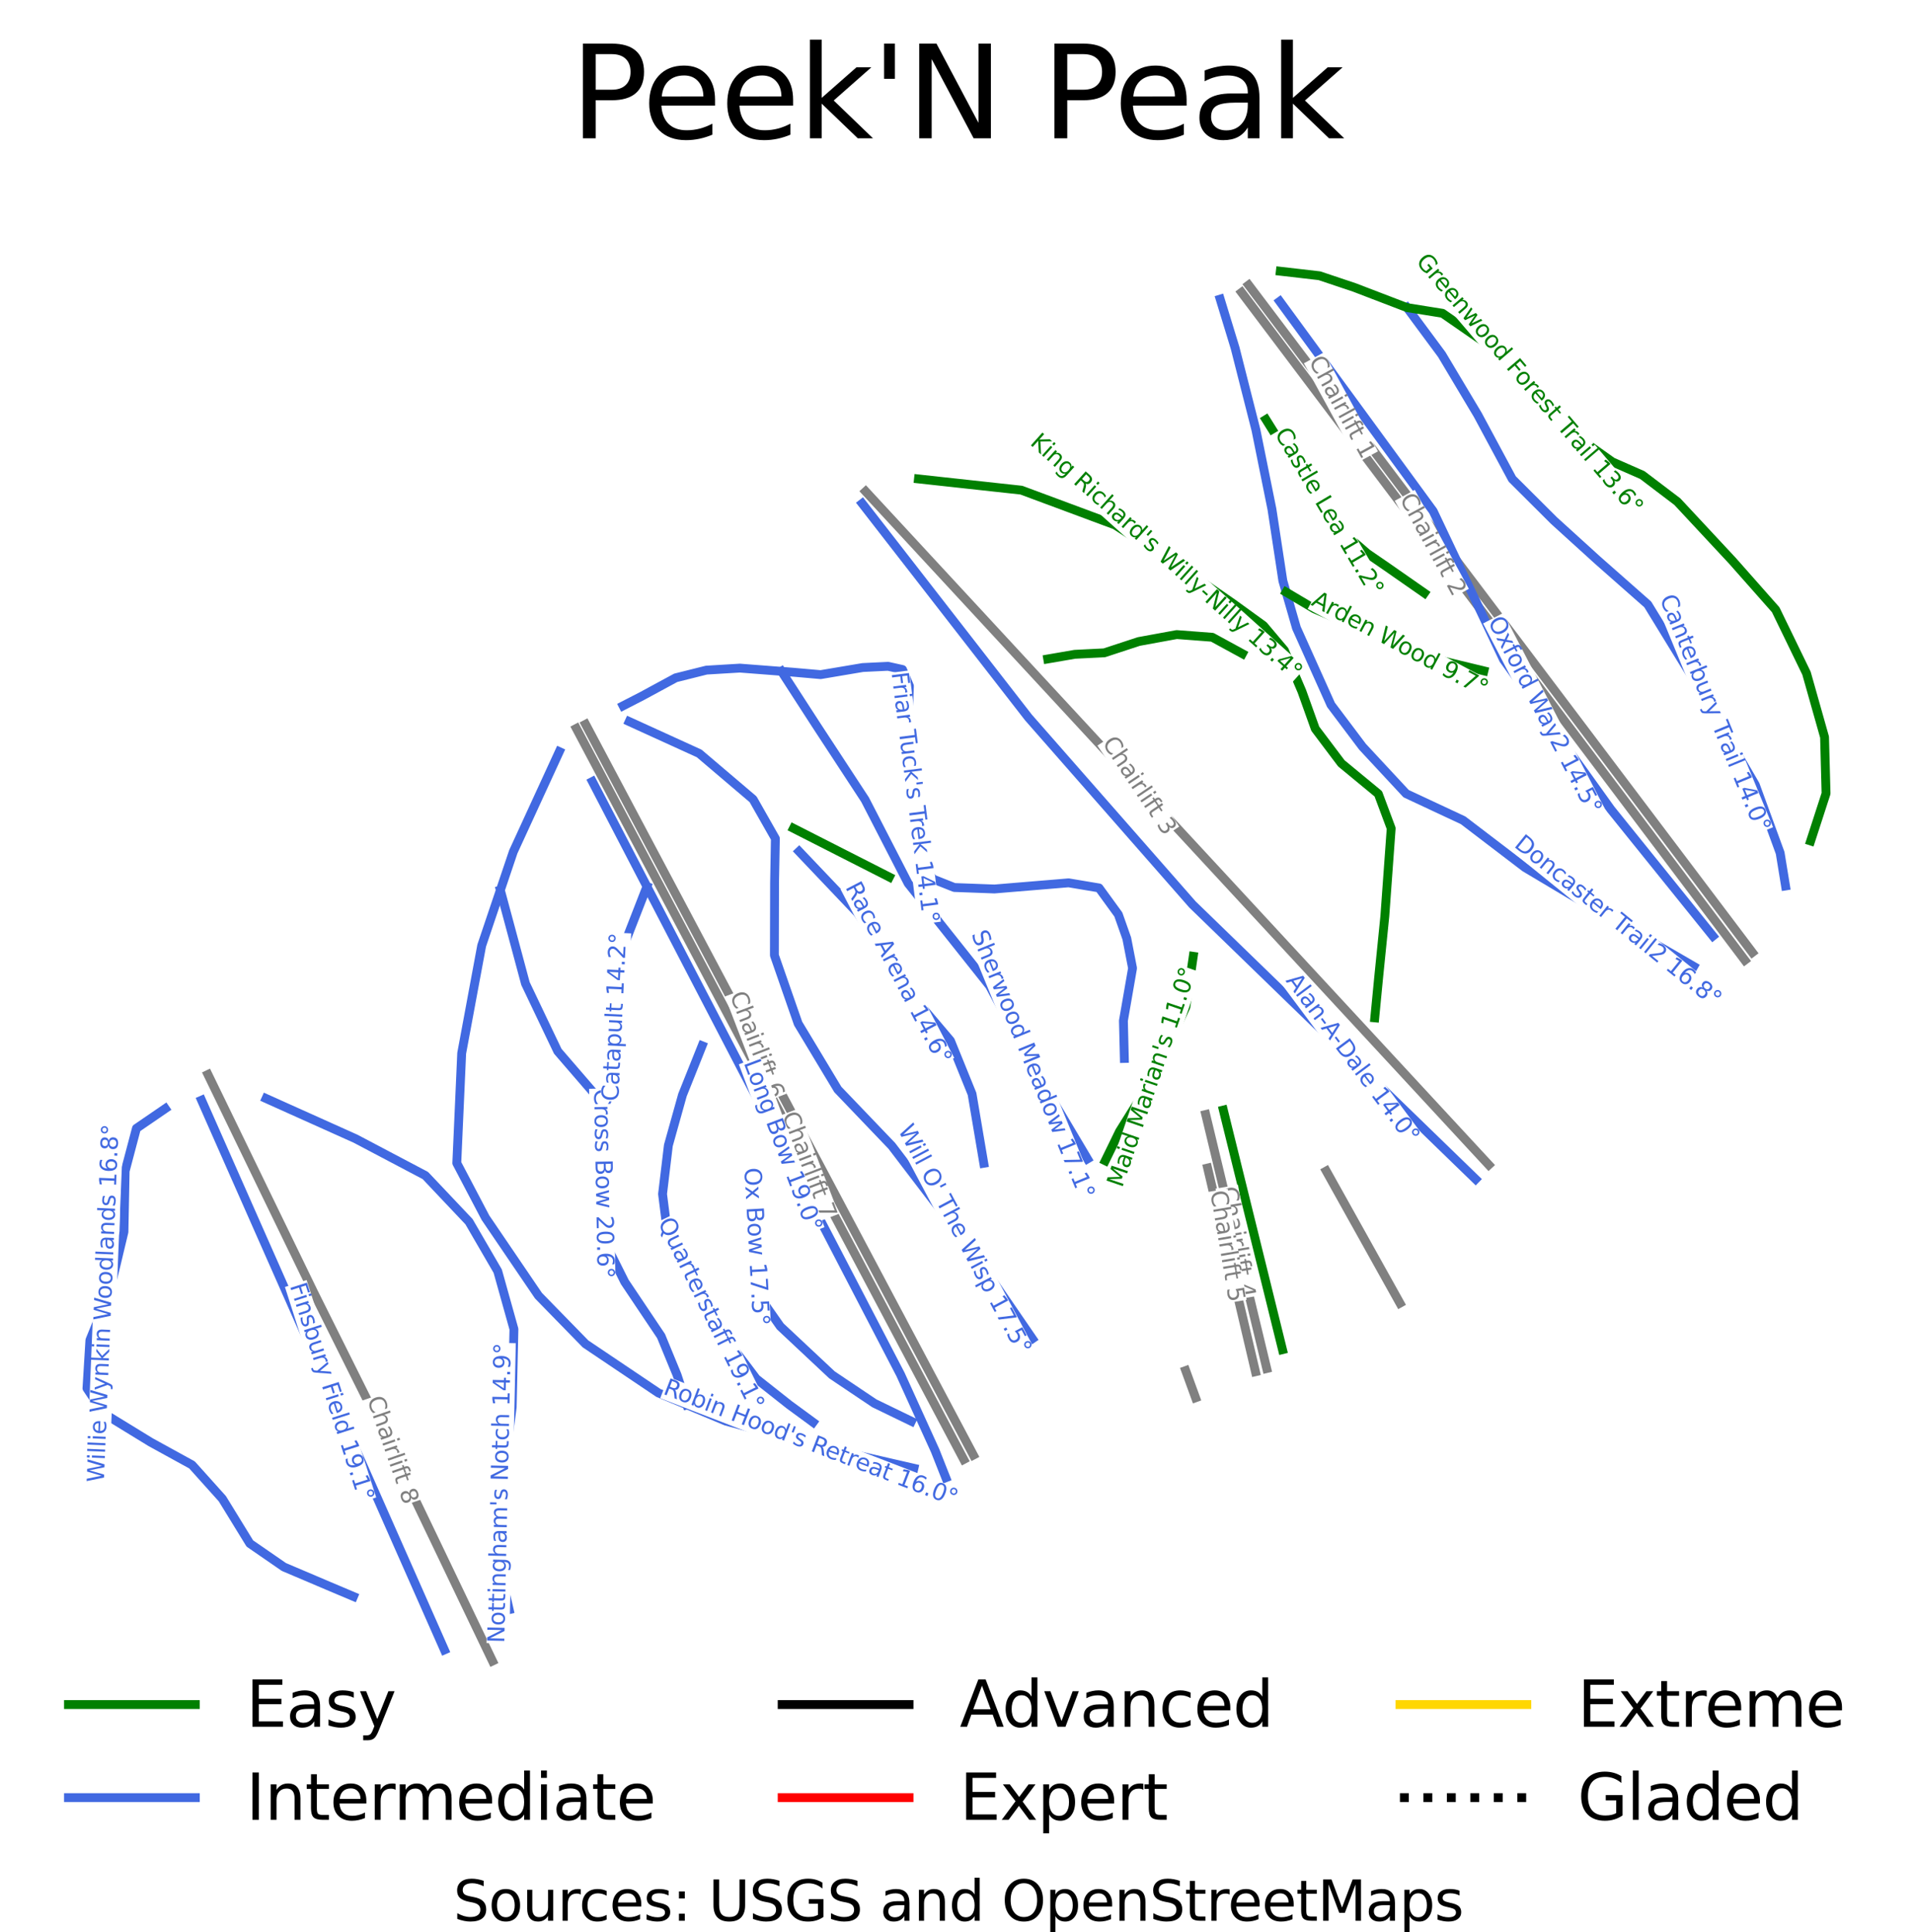 <?xml version="1.0" encoding="utf-8" standalone="no"?>
<!DOCTYPE svg PUBLIC "-//W3C//DTD SVG 1.1//EN"
  "http://www.w3.org/Graphics/SVG/1.1/DTD/svg11.dtd">
<svg xmlns:xlink="http://www.w3.org/1999/xlink" width="165.879pt" height="167.557pt" viewBox="0 0 165.879 167.557" xmlns="http://www.w3.org/2000/svg" version="1.1">
 <defs>
  <style type="text/css">*{stroke-linejoin: round; stroke-linecap: butt}</style>
 </defs>
 <g id="figure_1">
  <g id="patch_1">
   <path d="M 0 167.557 
L 165.879 167.557 
L 165.879 0 
L 0 0 
z
" style="fill: #ffffff"/>
  </g>
  <g id="axes_1">
   <g id="line2d_1">
    <path d="M 158.339 143.072 
" clip-path="url(#p97dcd7e1b8)" style="fill: none; stroke: #008000; stroke-width: 0.001; stroke-linecap: square"/>
   </g>
   <g id="line2d_2">
    <path d="M 158.339 143.072 
" clip-path="url(#p97dcd7e1b8)" style="fill: none; stroke: #4169e1; stroke-width: 0.001; stroke-linecap: square"/>
   </g>
   <g id="line2d_3">
    <path d="M 158.339 143.072 
" clip-path="url(#p97dcd7e1b8)" style="fill: none; stroke: #000000; stroke-width: 0.001; stroke-linecap: square"/>
   </g>
   <g id="line2d_4">
    <path d="M 158.339 143.072 
" clip-path="url(#p97dcd7e1b8)" style="fill: none; stroke: #ff0000; stroke-width: 0.001; stroke-linecap: square"/>
   </g>
   <g id="line2d_5">
    <path d="M 158.339 143.072 
" clip-path="url(#p97dcd7e1b8)" style="fill: none; stroke: #ffd700; stroke-width: 0.001; stroke-linecap: square"/>
   </g>
   <g id="line2d_6">
    <path d="M 158.339 143.072 
" clip-path="url(#p97dcd7e1b8)" style="fill: none; stroke-dasharray: 0.001,0.002; stroke-dashoffset: 0; stroke: #000000; stroke-width: 0.001"/>
   </g>
   <g id="line2d_7">
    <path d="M 129.091 101.011 
L 128.356 100.217 
L 127.62 99.423 
L 126.885 98.628 
L 126.15 97.834 
L 124.986 96.575 
L 123.821 95.316 
L 122.657 94.057 
L 121.492 92.798 
L 120.447 91.669 
L 119.402 90.54 
L 118.357 89.41 
L 117.312 88.281 
L 116.267 87.152 
L 115.222 86.022 
L 114.177 84.893 
L 113.132 83.763 
L 112.087 82.634 
L 111.042 81.505 
L 109.998 80.375 
L 108.953 79.246 
L 107.908 78.116 
L 106.863 76.987 
L 105.818 75.857 
L 104.773 74.728 
L 103.906 73.791 
L 103.039 72.854 
L 102.172 71.917 
L 101.305 70.98 
L 100.438 70.043 
L 99.57 69.106 
L 98.703 68.169 
L 97.837 67.232 
L 96.97 66.295 
L 96.103 65.358 
L 95.235 64.421 
L 94.368 63.483 
L 93.501 62.546 
L 92.634 61.609 
L 91.767 60.672 
L 90.9 59.735 
L 90.173 58.949 
L 89.445 58.162 
L 88.717 57.376 
L 87.989 56.589 
L 87.262 55.803 
L 86.534 55.016 
L 85.806 54.23 
L 85.079 53.443 
L 84.351 52.657 
L 83.623 51.87 
L 82.895 51.084 
L 82.168 50.297 
L 81.44 49.511 
L 80.712 48.724 
L 79.984 47.938 
L 79.257 47.151 
L 78.208 46.018 
L 77.16 44.885 
L 76.111 43.752 
L 75.063 42.619 
" clip-path="url(#p97dcd7e1b8)" style="fill: none; stroke: #808080; stroke-width: 0.768; stroke-linecap: square"/>
   </g>
   <g id="line2d_8">
    <path d="M 151.947 82.593 
L 150.857 81.148 
L 149.767 79.703 
L 148.676 78.258 
L 147.586 76.814 
L 146.485 75.355 
L 145.384 73.896 
L 144.282 72.437 
L 143.181 70.978 
L 142.02 69.439 
L 140.859 67.901 
L 139.698 66.362 
L 138.536 64.823 
L 137.375 63.284 
L 136.214 61.746 
L 135.053 60.207 
L 133.891 58.668 
L 133.194 57.744 
L 132.496 56.819 
L 131.798 55.894 
L 131.101 54.97 
L 130.403 54.045 
L 129.706 53.121 
L 129.008 52.196 
L 128.31 51.271 
L 127.456 50.14 
L 126.602 49.008 
L 125.748 47.876 
L 124.893 46.744 
L 124.039 45.613 
L 123.185 44.481 
L 122.33 43.349 
L 121.476 42.217 
L 120.733 41.232 
L 119.99 40.247 
L 119.246 39.262 
L 118.503 38.277 
L 117.76 37.293 
L 117.016 36.308 
L 116.273 35.323 
L 115.53 34.338 
L 114.938 33.554 
L 114.347 32.77 
L 113.755 31.986 
L 113.164 31.202 
L 112.572 30.418 
L 111.981 29.634 
L 111.389 28.851 
L 110.798 28.067 
L 110.166 27.23 
L 109.535 26.394 
L 108.903 25.557 
L 108.272 24.72 
" clip-path="url(#p97dcd7e1b8)" style="fill: none; stroke: #808080; stroke-width: 0.768; stroke-linecap: square"/>
   </g>
   <g id="line2d_9">
    <path d="M 151.298 83.265 
L 150.176 81.777 
L 149.055 80.288 
L 147.933 78.8 
L 146.812 77.312 
L 145.691 75.824 
L 144.569 74.335 
L 143.448 72.847 
L 142.327 71.359 
L 141.183 69.841 
L 140.039 68.323 
L 138.896 66.806 
L 137.752 65.288 
L 136.608 63.77 
L 135.464 62.253 
L 134.32 60.735 
L 133.177 59.218 
L 132.472 58.282 
L 131.767 57.346 
L 131.062 56.411 
L 130.357 55.475 
L 129.652 54.54 
L 128.947 53.604 
L 128.242 52.669 
L 127.537 51.733 
L 126.692 50.611 
L 125.846 49.489 
L 125 48.366 
L 124.155 47.244 
L 123.309 46.122 
L 122.463 45 
L 121.617 43.877 
L 120.772 42.755 
L 120.023 41.761 
L 119.274 40.767 
L 118.525 39.773 
L 117.776 38.779 
L 117.027 37.785 
L 116.278 36.791 
L 115.529 35.798 
L 114.78 34.804 
L 114.197 34.029 
L 113.613 33.255 
L 113.03 32.481 
L 112.446 31.707 
L 111.863 30.932 
L 111.279 30.158 
L 110.696 29.384 
L 110.112 28.61 
L 109.499 27.796 
L 108.886 26.982 
L 108.272 26.169 
L 107.659 25.355 
" clip-path="url(#p97dcd7e1b8)" style="fill: none; stroke: #808080; stroke-width: 0.768; stroke-linecap: square"/>
   </g>
   <g id="line2d_10">
    <path d="M 84.402 126.18 
L 83.584 124.637 
L 82.765 123.093 
L 81.946 121.55 
L 81.127 120.006 
L 80.548 118.914 
L 79.968 117.822 
L 79.389 116.73 
L 78.809 115.638 
L 78.23 114.546 
L 77.65 113.454 
L 77.07 112.362 
L 76.491 111.269 
L 75.687 109.753 
L 74.882 108.237 
L 74.078 106.721 
L 73.273 105.205 
L 72.469 103.689 
L 71.664 102.173 
L 70.86 100.657 
L 70.056 99.141 
L 69.491 98.077 
L 68.926 97.012 
L 68.361 95.948 
L 67.796 94.883 
L 67.232 93.819 
L 66.667 92.754 
L 66.102 91.69 
L 65.537 90.626 
L 64.933 89.487 
L 64.329 88.349 
L 63.726 87.211 
L 63.122 86.073 
L 62.518 84.935 
L 61.914 83.796 
L 61.31 82.658 
L 60.706 81.52 
L 60.08 80.34 
L 59.454 79.159 
L 58.828 77.979 
L 58.201 76.799 
L 57.575 75.619 
L 56.949 74.439 
L 56.323 73.259 
L 55.697 72.079 
L 54.982 70.731 
L 54.266 69.382 
L 53.551 68.034 
L 52.835 66.686 
L 52.321 65.717 
L 51.807 64.748 
L 51.293 63.779 
L 50.778 62.81 
" clip-path="url(#p97dcd7e1b8)" style="fill: none; stroke: #808080; stroke-width: 0.768; stroke-linecap: square"/>
   </g>
   <g id="line2d_11">
    <path d="M 83.567 126.56 
L 82.753 125.024 
L 81.939 123.488 
L 81.125 121.951 
L 80.311 120.415 
L 79.728 119.316 
L 79.146 118.217 
L 78.564 117.118 
L 77.982 116.018 
L 77.399 114.919 
L 76.817 113.82 
L 76.235 112.721 
L 75.652 111.622 
L 74.853 110.112 
L 74.053 108.602 
L 73.253 107.093 
L 72.453 105.583 
L 71.653 104.074 
L 70.853 102.564 
L 70.053 101.054 
L 69.253 99.545 
L 68.696 98.492 
L 68.138 97.439 
L 67.58 96.386 
L 67.022 95.334 
L 66.464 94.281 
L 65.906 93.228 
L 65.348 92.175 
L 64.79 91.122 
L 64.189 89.986 
L 63.587 88.85 
L 62.985 87.715 
L 62.384 86.579 
L 61.782 85.443 
L 61.18 84.307 
L 60.578 83.171 
L 59.977 82.035 
L 59.341 80.835 
L 58.705 79.635 
L 58.069 78.434 
L 57.433 77.234 
L 56.797 76.034 
L 56.161 74.834 
L 55.525 73.633 
L 54.889 72.433 
L 54.185 71.104 
L 53.48 69.775 
L 52.776 68.445 
L 52.071 67.116 
L 51.548 66.129 
L 51.025 65.142 
L 50.502 64.155 
L 49.979 63.168 
" clip-path="url(#p97dcd7e1b8)" style="fill: none; stroke: #808080; stroke-width: 0.768; stroke-linecap: square"/>
   </g>
   <g id="line2d_12">
    <path d="M 42.704 144.038 
L 42.039 142.65 
L 41.374 141.262 
L 40.709 139.874 
L 40.044 138.486 
L 39.492 137.333 
L 38.94 136.18 
L 38.388 135.027 
L 37.836 133.874 
L 37.283 132.721 
L 36.731 131.569 
L 36.179 130.416 
L 35.627 129.263 
L 35.206 128.385 
L 34.785 127.506 
L 34.365 126.628 
L 33.944 125.75 
L 33.523 124.872 
L 33.103 123.994 
L 32.682 123.115 
L 32.261 122.237 
L 31.622 120.953 
L 30.982 119.669 
L 30.343 118.386 
L 29.704 117.102 
L 29.064 115.818 
L 28.425 114.534 
L 27.785 113.25 
L 27.146 111.966 
L 26.583 110.806 
L 26.02 109.646 
L 25.457 108.486 
L 24.894 107.325 
L 24.331 106.165 
L 23.768 105.005 
L 23.205 103.845 
L 22.642 102.684 
L 21.936 101.229 
L 21.23 99.773 
L 20.524 98.317 
L 19.818 96.862 
L 19.371 95.941 
L 18.925 95.02 
L 18.478 94.099 
L 18.031 93.178 
" clip-path="url(#p97dcd7e1b8)" style="fill: none; stroke: #808080; stroke-width: 0.768; stroke-linecap: square"/>
   </g>
   <g id="line2d_13">
    <path d="M 109.84 118.675 
L 109.482 117.184 
L 109.124 115.693 
L 108.765 114.202 
L 108.407 112.711 
L 108.168 111.714 
L 107.928 110.717 
L 107.689 109.72 
L 107.45 108.723 
L 107.21 107.727 
L 106.971 106.73 
L 106.731 105.733 
L 106.492 104.736 
L 106.249 103.725 
L 106.006 102.714 
L 105.763 101.703 
L 105.52 100.691 
L 105.277 99.68 
L 105.034 98.669 
L 104.791 97.658 
L 104.548 96.647 
" clip-path="url(#p97dcd7e1b8)" style="fill: none; stroke: #808080; stroke-width: 0.768; stroke-linecap: square"/>
   </g>
   <g id="line2d_14">
    <path d="M 108.863 118.95 
L 108.519 117.485 
L 108.174 116.02 
L 107.83 114.554 
L 107.486 113.089 
L 107.25 112.083 
L 107.014 111.077 
L 106.777 110.071 
L 106.541 109.065 
L 106.305 108.059 
L 106.069 107.053 
L 105.833 106.047 
L 105.597 105.041 
L 105.376 104.102 
L 105.155 103.164 
L 104.935 102.226 
L 104.714 101.288 
" clip-path="url(#p97dcd7e1b8)" style="fill: none; stroke: #808080; stroke-width: 0.768; stroke-linecap: square"/>
   </g>
   <g id="line2d_15">
    <path d="M 121.39 113.004 
L 120.592 111.572 
L 119.793 110.14 
L 118.995 108.708 
L 118.197 107.276 
L 117.398 105.845 
L 116.6 104.413 
L 115.801 102.981 
L 115.003 101.549 
" clip-path="url(#p97dcd7e1b8)" style="fill: none; stroke: #808080; stroke-width: 0.768; stroke-linecap: square"/>
   </g>
   <g id="line2d_16">
    <path d="M 103.671 121.209 
L 103.242 120.031 
L 102.813 118.852 
" clip-path="url(#p97dcd7e1b8)" style="fill: none; stroke: #808080; stroke-width: 0.768; stroke-linecap: square"/>
   </g>
   <g id="line2d_17">
    <path d="M 43.387 77.193 
L 43.659 78.205 
L 43.931 79.217 
L 44.203 80.229 
L 44.475 81.241 
L 44.747 82.253 
L 45.019 83.265 
L 45.291 84.277 
L 45.563 85.289 
L 46.263 86.757 
L 46.963 88.225 
L 47.663 89.693 
L 48.364 91.161 
L 49.295 92.241 
L 50.226 93.32 
L 51.157 94.399 
L 52.088 95.478 
L 52.265 96.956 
L 52.441 98.433 
L 52.387 99.483 
L 52.333 100.534 
L 52.279 101.584 
L 52.225 102.635 
L 52.171 103.686 
L 52.118 104.736 
L 52.064 105.787 
L 52.01 106.837 
L 52.551 107.921 
L 53.093 109.004 
L 53.634 110.088 
L 54.176 111.171 
L 54.963 112.344 
L 55.749 113.517 
L 56.536 114.69 
L 57.323 115.863 
L 58.016 117.548 
L 58.709 119.234 
L 59.134 120.527 
L 59.559 121.821 
" clip-path="url(#p97dcd7e1b8)" style="fill: none; stroke: #4169e1; stroke-width: 0.768; stroke-linecap: square"/>
   </g>
   <g id="line2d_18">
    <path d="M 17.475 95.407 
L 18.133 96.896 
L 18.791 98.386 
L 19.449 99.875 
L 20.107 101.365 
L 20.766 102.854 
L 21.424 104.344 
L 22.082 105.834 
L 22.74 107.323 
L 23.398 108.813 
L 24.057 110.302 
L 24.715 111.792 
L 25.373 113.281 
L 26.031 114.771 
L 26.689 116.26 
L 27.347 117.75 
L 28.006 119.239 
L 28.664 120.729 
L 29.322 122.218 
L 29.98 123.708 
L 30.638 125.197 
L 31.297 126.687 
L 31.955 128.177 
L 32.613 129.666 
L 33.271 131.156 
L 33.929 132.645 
L 34.587 134.135 
L 35.246 135.624 
L 35.904 137.114 
L 36.562 138.603 
L 37.22 140.093 
L 37.878 141.582 
L 38.536 143.072 
" clip-path="url(#p97dcd7e1b8)" style="fill: none; stroke: #4169e1; stroke-width: 0.768; stroke-linecap: square"/>
   </g>
   <g id="line2d_19">
    <path d="M 60.882 90.689 
L 60.456 91.755 
L 60.03 92.822 
L 59.604 93.888 
L 59.177 94.954 
L 58.872 96.048 
L 58.566 97.141 
L 58.26 98.234 
L 57.955 99.328 
L 57.829 100.381 
L 57.703 101.434 
L 57.577 102.487 
L 57.451 103.541 
L 57.667 105.254 
L 57.882 106.968 
L 58.346 107.904 
L 58.811 108.841 
L 59.275 109.777 
L 59.739 110.714 
L 60.345 111.793 
L 60.95 112.873 
L 61.556 113.952 
L 62.162 115.031 
L 63.015 116.163 
L 63.868 117.295 
L 64.722 118.427 
L 65.575 119.559 
L 67.007 120.691 
L 68.44 121.823 
L 69.472 122.58 
L 70.504 123.338 
" clip-path="url(#p97dcd7e1b8)" style="fill: none; stroke: #4169e1; stroke-width: 0.768; stroke-linecap: square"/>
   </g>
   <g id="line2d_20">
    <path d="M 51.366 67.773 
L 51.958 68.911 
L 52.549 70.049 
L 53.14 71.187 
L 53.731 72.324 
L 54.322 73.462 
L 54.914 74.6 
L 55.505 75.738 
L 56.096 76.876 
L 56.783 78.198 
L 57.47 79.52 
L 58.158 80.843 
L 58.845 82.165 
L 59.532 83.488 
L 60.219 84.81 
L 60.906 86.132 
L 61.594 87.455 
L 62.281 88.777 
L 62.968 90.1 
L 63.655 91.422 
L 64.342 92.745 
L 65.029 94.067 
L 65.717 95.389 
L 66.404 96.712 
L 67.091 98.034 
L 67.778 99.356 
L 68.466 100.679 
L 69.153 102.001 
L 69.84 103.324 
L 70.527 104.646 
L 71.214 105.968 
L 71.902 107.291 
L 72.589 108.613 
L 73.276 109.936 
L 73.963 111.258 
L 74.65 112.58 
L 75.337 113.903 
L 76.025 115.225 
L 76.712 116.548 
L 77.399 117.87 
L 78.086 119.192 
L 78.838 120.846 
L 79.589 122.499 
L 80.341 124.153 
L 81.092 125.806 
L 81.553 126.975 
L 82.014 128.143 
" clip-path="url(#p97dcd7e1b8)" style="fill: none; stroke: #4169e1; stroke-width: 0.768; stroke-linecap: square"/>
   </g>
   <g id="line2d_21">
    <path d="M 65.269 102.286 
L 65.322 103.741 
L 65.374 105.195 
L 65.427 106.65 
L 65.479 108.105 
L 65.629 109.271 
L 65.78 110.437 
L 65.93 111.603 
L 66.08 112.77 
L 66.868 113.895 
L 67.657 115.02 
L 68.777 116.07 
L 69.898 117.121 
L 71.019 118.172 
L 72.14 119.223 
L 73.06 119.841 
L 73.98 120.458 
L 74.9 121.076 
L 75.82 121.693 
L 77.424 122.471 
L 79.028 123.248 
" clip-path="url(#p97dcd7e1b8)" style="fill: none; stroke: #4169e1; stroke-width: 0.768; stroke-linecap: square"/>
   </g>
   <g id="line2d_22">
    <path d="M 54.563 62.573 
L 56.08 63.265 
L 57.597 63.956 
L 59.113 64.647 
L 60.63 65.339 
L 61.798 66.332 
L 62.965 67.325 
L 64.133 68.318 
L 65.3 69.311 
L 65.783 70.162 
L 66.266 71.012 
L 66.75 71.863 
L 67.233 72.713 
L 67.216 73.678 
L 67.198 74.643 
L 67.181 75.608 
L 67.163 76.573 
L 67.16 78.14 
L 67.156 79.707 
L 67.152 81.274 
L 67.149 82.841 
L 67.664 84.321 
L 68.178 85.8 
L 68.693 87.28 
L 69.208 88.76 
L 70.069 90.189 
L 70.929 91.618 
L 71.789 93.048 
L 72.649 94.477 
L 73.819 95.699 
L 74.989 96.921 
L 76.158 98.143 
L 77.328 99.365 
L 78.217 100.531 
L 79.107 101.697 
L 79.997 102.863 
L 80.886 104.03 
L 81.776 105.196 
L 82.665 106.362 
L 83.555 107.529 
L 84.445 108.695 
L 85.079 109.619 
L 85.714 110.544 
L 86.348 111.468 
L 86.982 112.393 
L 87.617 113.317 
L 88.251 114.242 
L 88.886 115.166 
L 89.52 116.091 
" clip-path="url(#p97dcd7e1b8)" style="fill: none; stroke: #4169e1; stroke-width: 0.768; stroke-linecap: square"/>
   </g>
   <g id="line2d_23">
    <path d="M 67.763 58.215 
L 68.514 59.377 
L 69.266 60.54 
L 70.017 61.702 
L 70.769 62.864 
L 71.299 63.675 
L 71.83 64.485 
L 72.361 65.295 
L 72.891 66.106 
L 73.422 66.916 
L 73.952 67.726 
L 74.483 68.537 
L 75.013 69.347 
L 75.48 70.254 
L 75.947 71.16 
L 76.413 72.067 
L 76.88 72.974 
L 77.346 73.88 
L 77.813 74.787 
L 78.279 75.694 
L 78.746 76.601 
L 79.63 77.713 
L 80.514 78.825 
L 81.398 79.938 
L 82.281 81.05 
L 83.165 82.162 
L 84.049 83.275 
L 84.933 84.387 
L 85.817 85.5 
L 86.272 86.356 
L 86.727 87.212 
L 87.182 88.068 
L 87.638 88.923 
L 88.093 89.779 
L 88.548 90.635 
L 89.003 91.491 
L 89.458 92.347 
L 90.063 93.365 
L 90.667 94.384 
L 91.272 95.402 
L 91.877 96.42 
L 92.482 97.438 
L 93.087 98.456 
L 93.692 99.474 
L 94.296 100.493 
" clip-path="url(#p97dcd7e1b8)" style="fill: none; stroke: #4169e1; stroke-width: 0.768; stroke-linecap: square"/>
   </g>
   <g id="line2d_24">
    <path d="M 14.329 96.136 
L 13.08 96.992 
L 11.831 97.847 
L 11.341 99.698 
L 10.852 101.549 
L 10.826 102.869 
L 10.8 104.189 
L 10.774 105.509 
L 10.748 106.829 
L 10.441 108.113 
L 10.135 109.398 
L 9.828 110.682 
L 9.521 111.966 
L 9.089 113.029 
L 8.658 114.091 
L 8.226 115.154 
L 7.795 116.216 
L 7.731 117.26 
L 7.667 118.304 
L 7.604 119.347 
L 7.54 120.391 
L 8.263 121.478 
L 8.987 122.564 
L 10.005 123.188 
L 11.023 123.812 
L 12.041 124.436 
L 13.058 125.059 
L 13.956 125.553 
L 14.854 126.046 
L 15.752 126.54 
L 16.649 127.033 
L 17.307 127.765 
L 17.964 128.497 
L 18.621 129.23 
L 19.278 129.962 
L 19.875 130.933 
L 20.471 131.904 
L 21.068 132.876 
L 21.664 133.847 
L 23.14 134.865 
L 24.616 135.884 
L 25.575 136.292 
L 26.535 136.699 
L 27.494 137.107 
L 28.453 137.515 
L 29.551 137.979 
L 30.648 138.442 
" clip-path="url(#p97dcd7e1b8)" style="fill: none; stroke: #4169e1; stroke-width: 0.768; stroke-linecap: square"/>
   </g>
   <g id="line2d_25">
    <path d="M 105.803 25.939 
L 106.127 27 
L 106.451 28.06 
L 106.775 29.12 
L 107.099 30.181 
L 107.55 31.957 
L 108.001 33.734 
L 108.453 35.51 
L 108.904 37.286 
L 109.251 39.003 
L 109.597 40.719 
L 109.944 42.436 
L 110.291 44.152 
L 110.528 45.705 
L 110.764 47.257 
L 111.001 48.81 
L 111.237 50.363 
L 111.521 51.348 
L 111.969 52.901 
L 112.416 54.453 
L 113.165 56.12 
L 113.913 57.787 
L 114.662 59.455 
L 115.41 61.122 
L 116.093 62.029 
L 116.777 62.937 
L 117.46 63.844 
L 118.143 64.751 
L 119.089 65.77 
L 120.035 66.788 
L 120.981 67.806 
L 121.927 68.824 
L 123.162 69.401 
L 124.397 69.979 
L 125.632 70.556 
L 126.866 71.133 
L 128.206 72.155 
L 129.546 73.178 
L 130.886 74.2 
L 132.226 75.223 
L 133.677 76.088 
L 135.128 76.953 
L 136.579 77.818 
L 138.03 78.683 
L 139.134 79.323 
L 140.238 79.963 
L 141.343 80.603 
L 142.447 81.243 
L 143.551 81.882 
L 144.656 82.522 
L 145.76 83.162 
L 146.864 83.802 
" clip-path="url(#p97dcd7e1b8)" style="fill: none; stroke: #4169e1; stroke-width: 0.768; stroke-linecap: square"/>
   </g>
   <g id="line2d_26">
    <path d="M 48.5 65.18 
L 48.001 66.265 
L 47.502 67.351 
L 47.003 68.436 
L 46.504 69.522 
L 46.005 70.608 
L 45.506 71.693 
L 45.007 72.779 
L 44.508 73.865 
L 43.947 75.529 
L 43.387 77.193 
L 42.982 78.395 
L 42.577 79.596 
L 42.173 80.798 
L 41.768 82 
L 41.551 83.167 
L 41.334 84.334 
L 41.117 85.501 
L 40.9 86.668 
L 40.684 87.836 
L 40.467 89.003 
L 40.25 90.17 
L 40.033 91.337 
L 39.98 92.528 
L 39.927 93.718 
L 39.874 94.909 
L 39.821 96.099 
L 39.768 97.289 
L 39.715 98.48 
L 39.662 99.67 
L 39.609 100.861 
L 40.232 102.046 
L 40.854 103.231 
L 41.476 104.416 
L 42.098 105.601 
L 42.673 106.445 
L 43.247 107.29 
L 43.821 108.134 
L 44.395 108.979 
L 44.969 109.824 
L 45.543 110.668 
L 46.117 111.513 
L 46.691 112.357 
L 47.711 113.403 
L 48.731 114.448 
L 49.751 115.493 
L 50.771 116.539 
L 52.352 117.602 
L 53.933 118.666 
L 55.514 119.729 
L 57.094 120.793 
L 58.327 121.307 
L 59.559 121.821 
L 61.253 122.528 
L 62.948 123.236 
L 63.994 123.519 
L 65.041 123.803 
L 66.087 124.086 
L 67.133 124.37 
L 68.18 124.654 
L 69.226 124.937 
L 70.273 125.221 
L 71.319 125.504 
L 72.31 125.732 
L 73.301 125.96 
L 74.292 126.188 
L 75.283 126.416 
L 76.275 126.644 
L 77.266 126.872 
L 78.257 127.099 
L 79.248 127.327 
" clip-path="url(#p97dcd7e1b8)" style="fill: none; stroke: #4169e1; stroke-width: 0.768; stroke-linecap: square"/>
   </g>
   <g id="line2d_27">
    <path d="M 23.072 95.26 
L 24.042 95.696 
L 25.012 96.132 
L 25.982 96.568 
L 26.952 97.003 
L 27.923 97.439 
L 28.893 97.875 
L 29.863 98.311 
L 30.833 98.747 
L 32.345 99.544 
L 33.857 100.342 
L 35.369 101.139 
L 36.881 101.937 
L 37.828 102.938 
L 38.774 103.939 
L 39.72 104.939 
L 40.666 105.94 
L 41.289 107.013 
L 41.912 108.086 
L 42.535 109.158 
L 43.158 110.231 
L 43.51 111.488 
L 43.861 112.745 
L 44.213 114.002 
L 44.564 115.259 
L 44.526 116.954 
L 44.488 118.65 
L 44.45 120.346 
L 44.411 122.041 
L 44.172 123.901 
L 43.933 125.761 
L 43.694 127.62 
L 43.455 129.48 
L 43.362 130.828 
L 43.269 132.175 
L 43.176 133.523 
L 43.082 134.871 
L 43.35 136.048 
L 43.617 137.226 
L 43.884 138.404 
L 44.151 139.582 
" clip-path="url(#p97dcd7e1b8)" style="fill: none; stroke: #4169e1; stroke-width: 0.768; stroke-linecap: square"/>
   </g>
   <g id="line2d_28">
    <path d="M 69.291 73.836 
L 70.558 75.169 
L 71.824 76.501 
L 73.091 77.834 
L 74.357 79.167 
L 74.933 80.043 
L 75.509 80.919 
L 76.085 81.795 
L 76.661 82.671 
L 77.237 83.547 
L 77.813 84.423 
L 78.389 85.299 
L 78.966 86.176 
L 79.828 87.194 
L 80.69 88.212 
L 81.553 89.23 
L 82.415 90.248 
L 82.883 91.402 
L 83.351 92.556 
L 83.819 93.71 
L 84.287 94.864 
L 84.542 96.366 
L 84.796 97.869 
L 85.05 99.372 
L 85.305 100.874 
" clip-path="url(#p97dcd7e1b8)" style="fill: none; stroke: #4169e1; stroke-width: 0.768; stroke-linecap: square"/>
   </g>
   <g id="line2d_29">
    <path d="M 110.966 26.132 
L 111.798 27.27 
L 112.63 28.407 
L 113.462 29.544 
L 114.294 30.681 
L 115.125 31.819 
L 115.957 32.956 
L 116.789 34.093 
L 117.621 35.231 
L 118.453 36.368 
L 119.285 37.505 
L 120.116 38.642 
L 120.948 39.78 
L 121.78 40.917 
L 122.612 42.054 
L 123.444 43.192 
L 124.275 44.329 
L 125.037 45.937 
L 125.799 47.544 
L 126.561 49.152 
L 127.323 50.76 
L 128.085 52.367 
L 128.846 53.975 
L 129.608 55.583 
L 130.37 57.19 
L 130.952 58.002 
L 131.533 58.814 
L 132.115 59.626 
L 132.696 60.438 
L 133.278 61.25 
L 133.859 62.062 
L 134.441 62.874 
L 135.022 63.686 
L 135.604 64.498 
L 136.185 65.309 
L 136.767 66.121 
L 137.349 66.933 
L 137.93 67.745 
L 138.512 68.557 
L 139.093 69.369 
L 139.675 70.181 
L 140.782 71.555 
L 141.888 72.928 
L 142.995 74.302 
L 144.102 75.675 
L 145.209 77.049 
L 146.316 78.423 
L 147.422 79.796 
L 148.529 81.17 
" clip-path="url(#p97dcd7e1b8)" style="fill: none; stroke: #4169e1; stroke-width: 0.768; stroke-linecap: square"/>
   </g>
   <g id="line2d_30">
    <path d="M 56.096 76.876 
L 55.584 78.191 
L 55.072 79.506 
L 54.56 80.821 
L 54.048 82.137 
L 53.875 83.385 
L 53.701 84.633 
L 53.528 85.881 
L 53.355 87.129 
L 53.4 88.205 
L 53.444 89.282 
L 53.489 90.359 
L 53.534 91.435 
L 53.268 92.738 
L 53.003 94.041 
L 52.088 95.478 
" clip-path="url(#p97dcd7e1b8)" style="fill: none; stroke: #4169e1; stroke-width: 0.768; stroke-linecap: square"/>
   </g>
   <g id="line2d_31">
    <path d="M 54.03 61.205 
L 55.659 60.367 
L 57.126 59.572 
L 58.594 58.778 
L 59.923 58.445 
L 61.252 58.112 
L 62.704 58.024 
L 64.156 57.937 
L 65.959 58.076 
L 67.763 58.215 
L 68.753 58.291 
L 69.956 58.397 
L 71.159 58.503 
L 72.983 58.195 
L 74.807 57.887 
L 75.908 57.833 
L 77.009 57.78 
L 78.257 58.058 
L 78.856 59.486 
L 78.792 61.322 
L 78.728 63.158 
L 78.853 64.323 
L 78.977 65.487 
L 79.102 66.652 
L 79.226 67.816 
L 79.226 69.155 
L 79.226 70.493 
L 79.353 71.79 
L 79.481 73.088 
L 79.683 74.06 
L 79.885 75.032 
L 80.926 76.238 
L 81.838 76.6 
L 82.749 76.962 
L 84.49 77.026 
L 86.232 77.091 
L 87.839 76.957 
L 89.446 76.824 
L 91.053 76.691 
L 92.66 76.557 
L 93.979 76.778 
L 95.298 76.999 
L 96.135 78.151 
L 96.972 79.303 
L 97.339 80.342 
L 97.705 81.381 
L 97.955 82.669 
L 98.205 83.958 
L 98.007 85.097 
L 97.809 86.236 
L 97.611 87.375 
L 97.413 88.514 
L 97.453 90.15 
L 97.493 91.786 
" clip-path="url(#p97dcd7e1b8)" style="fill: none; stroke: #4169e1; stroke-width: 0.768; stroke-linecap: square"/>
   </g>
   <g id="line2d_32">
    <path d="M 74.762 43.661 
L 75.663 44.82 
L 76.564 45.98 
L 77.465 47.14 
L 78.366 48.3 
L 79.267 49.459 
L 80.168 50.619 
L 81.069 51.779 
L 81.97 52.939 
L 82.871 54.099 
L 83.772 55.258 
L 84.673 56.418 
L 85.574 57.578 
L 86.475 58.738 
L 87.376 59.897 
L 88.277 61.057 
L 89.178 62.217 
L 90.067 63.231 
L 90.956 64.244 
L 91.845 65.258 
L 92.734 66.271 
L 93.623 67.285 
L 94.512 68.298 
L 95.401 69.312 
L 96.29 70.325 
L 97.179 71.339 
L 98.068 72.353 
L 98.957 73.366 
L 99.846 74.38 
L 100.735 75.393 
L 101.624 76.407 
L 102.512 77.42 
L 103.401 78.434 
L 104.169 79.178 
L 104.936 79.923 
L 105.703 80.667 
L 106.471 81.412 
L 107.238 82.156 
L 108.005 82.9 
L 108.772 83.645 
L 109.54 84.389 
L 110.307 85.134 
L 111.074 85.878 
L 111.841 86.623 
L 112.609 87.367 
L 113.376 88.111 
L 114.143 88.856 
L 114.91 89.6 
L 115.678 90.345 
L 116.445 91.089 
L 117.212 91.834 
L 117.979 92.578 
L 118.747 93.322 
L 119.514 94.067 
L 120.281 94.811 
L 121.049 95.556 
L 121.816 96.3 
L 122.583 97.044 
L 123.35 97.789 
L 124.117 98.533 
L 124.885 99.278 
L 125.652 100.022 
L 126.419 100.767 
L 127.187 101.511 
L 127.954 102.255 
" clip-path="url(#p97dcd7e1b8)" style="fill: none; stroke: #4169e1; stroke-width: 0.768; stroke-linecap: square"/>
   </g>
   <g id="line2d_33">
    <path d="M 122.005 26.675 
L 122.757 27.692 
L 123.51 28.709 
L 124.263 29.726 
L 125.016 30.743 
L 125.797 32.05 
L 126.577 33.358 
L 127.358 34.666 
L 128.139 35.974 
L 128.886 37.364 
L 129.633 38.755 
L 130.38 40.145 
L 131.127 41.535 
L 132.031 42.436 
L 132.934 43.336 
L 133.838 44.236 
L 134.741 45.137 
L 135.687 45.996 
L 136.632 46.855 
L 137.578 47.713 
L 138.523 48.573 
L 139.612 49.533 
L 140.702 50.494 
L 141.791 51.455 
L 142.88 52.415 
L 143.447 53.342 
L 144.015 54.268 
L 144.582 55.194 
L 145.149 56.12 
L 145.717 57.046 
L 146.284 57.972 
L 146.851 58.899 
L 147.419 59.825 
L 148.017 60.854 
L 148.615 61.884 
L 149.213 62.913 
L 149.811 63.942 
L 150.409 64.972 
L 151.007 66.001 
L 151.605 67.03 
L 152.203 68.06 
L 152.742 69.536 
L 153.281 71.012 
L 153.82 72.489 
L 154.359 73.965 
L 154.593 75.396 
L 154.826 76.827 
" clip-path="url(#p97dcd7e1b8)" style="fill: none; stroke: #4169e1; stroke-width: 0.768; stroke-linecap: square"/>
   </g>
   <g id="line2d_34">
    <path d="M 111.019 23.52 
L 112.715 23.715 
L 114.412 23.911 
L 115.93 24.42 
L 117.448 24.929 
L 118.587 25.366 
L 119.726 25.802 
L 120.866 26.239 
L 122.005 26.675 
L 123.544 26.922 
L 125.083 27.169 
L 125.945 27.765 
L 126.807 28.362 
L 127.668 28.959 
L 128.53 29.555 
L 129.301 30.157 
L 130.072 30.758 
L 130.844 31.36 
L 131.615 31.961 
L 132.552 33.372 
L 133.49 34.784 
L 134.851 36.14 
L 136.212 37.497 
L 137.111 38.136 
L 138.009 38.775 
L 138.908 39.413 
L 139.807 40.052 
L 141.108 40.624 
L 142.41 41.197 
L 143.926 42.349 
L 145.442 43.5 
L 146.636 44.782 
L 147.83 46.063 
L 149.024 47.345 
L 150.218 48.626 
L 151.156 49.688 
L 152.095 50.75 
L 153.033 51.812 
L 153.972 52.874 
L 154.64 54.25 
L 155.308 55.626 
L 155.975 57.002 
L 156.643 58.378 
L 157.035 59.763 
L 157.426 61.148 
L 157.818 62.533 
L 158.209 63.919 
L 158.242 65.142 
L 158.274 66.365 
L 158.307 67.588 
L 158.339 68.81 
L 158.005 69.839 
L 157.672 70.868 
L 157.338 71.897 
L 157.004 72.926 
" clip-path="url(#p97dcd7e1b8)" style="fill: none; stroke: #008000; stroke-width: 0.768; stroke-linecap: square"/>
   </g>
   <g id="line2d_35">
    <path d="M 79.642 41.531 
L 80.758 41.653 
L 81.873 41.775 
L 82.988 41.896 
L 84.103 42.018 
L 85.218 42.14 
L 86.334 42.262 
L 87.449 42.383 
L 88.564 42.505 
L 89.578 42.882 
L 90.592 43.259 
L 91.606 43.635 
L 92.619 44.012 
L 93.633 44.389 
L 94.647 44.766 
L 95.661 45.143 
L 96.675 45.519 
L 98.138 46.463 
L 99.6 47.406 
L 101.062 48.35 
L 102.525 49.294 
L 103.622 50.053 
L 104.719 50.813 
L 105.816 51.572 
L 106.912 52.332 
L 108.237 53.291 
L 109.562 54.251 
L 110.466 55.323 
L 111.37 56.394 
L 111.75 57.286 
L 112.131 58.177 
L 112.512 59.068 
L 112.892 59.96 
L 113.47 61.575 
L 114.048 63.191 
L 115.178 64.692 
L 116.309 66.193 
L 117.11 66.854 
L 117.911 67.516 
L 118.713 68.177 
L 119.514 68.839 
L 120.073 70.338 
L 120.632 71.836 
L 120.494 73.741 
L 120.356 75.646 
L 120.218 77.551 
L 120.08 79.456 
L 119.946 80.79 
L 119.811 82.125 
L 119.676 83.461 
L 119.542 84.795 
L 119.374 86.53 
L 119.207 88.264 
" clip-path="url(#p97dcd7e1b8)" style="fill: none; stroke: #008000; stroke-width: 0.768; stroke-linecap: square"/>
   </g>
   <g id="line2d_36">
    <path d="M 109.774 36.38 
L 110.708 37.874 
L 111.642 39.368 
L 112.576 40.862 
L 113.509 42.356 
L 114.332 43.385 
L 115.154 44.414 
L 115.976 45.443 
L 116.798 46.471 
L 117.677 47.231 
L 118.556 47.991 
L 119.41 48.578 
L 120.264 49.165 
L 121.075 49.731 
L 121.887 50.297 
L 122.698 50.863 
L 123.51 51.429 
" clip-path="url(#p97dcd7e1b8)" style="fill: none; stroke: #008000; stroke-width: 0.768; stroke-linecap: square"/>
   </g>
   <g id="line2d_37">
    <path d="M 103.47 82.93 
L 103.31 84.028 
L 103.15 85.126 
L 102.991 86.224 
L 102.831 87.322 
L 102.12 88.852 
L 101.409 90.383 
L 100.699 91.914 
L 99.988 93.445 
L 99.26 94.612 
L 98.532 95.779 
L 97.803 96.947 
L 97.075 98.114 
L 96.457 99.385 
L 95.838 100.656 
" clip-path="url(#p97dcd7e1b8)" style="fill: none; stroke: #008000; stroke-width: 0.768; stroke-linecap: square"/>
   </g>
   <g id="line2d_38">
    <path d="M 106.077 96.261 
L 106.397 97.559 
L 106.718 98.858 
L 107.039 100.156 
L 107.359 101.455 
L 107.68 102.753 
L 108.001 104.052 
L 108.321 105.351 
L 108.642 106.649 
L 108.962 107.948 
L 109.283 109.246 
L 109.604 110.545 
L 109.924 111.843 
L 110.245 113.142 
L 110.565 114.44 
L 110.886 115.739 
L 111.207 117.037 
" clip-path="url(#p97dcd7e1b8)" style="fill: none; stroke: #008000; stroke-width: 0.768; stroke-linecap: square"/>
   </g>
   <g id="line2d_39">
    <path d="M 111.521 51.348 
L 112.738 52.07 
L 113.955 52.792 
L 115.553 53.48 
L 117.152 54.168 
L 118.751 54.855 
L 120.35 55.543 
L 121.35 55.941 
L 122.35 56.339 
L 123.351 56.737 
L 124.351 57.134 
L 125.431 57.395 
L 126.511 57.656 
L 127.59 57.916 
L 128.67 58.177 
" clip-path="url(#p97dcd7e1b8)" style="fill: none; stroke: #008000; stroke-width: 0.768; stroke-linecap: square"/>
   </g>
   <g id="line2d_40">
    <path d="M 90.851 57.144 
L 92.024 56.942 
L 93.197 56.74 
L 94.477 56.676 
L 95.756 56.612 
L 97.252 56.121 
L 98.748 55.63 
L 100.392 55.329 
L 102.036 55.028 
L 103.578 55.145 
L 105.119 55.263 
L 106.423 55.975 
L 107.728 56.686 
" clip-path="url(#p97dcd7e1b8)" style="fill: none; stroke: #008000; stroke-width: 0.768; stroke-linecap: square"/>
   </g>
   <g id="line2d_41">
    <path d="M 68.805 71.83 
L 69.844 72.358 
L 70.883 72.887 
L 71.922 73.415 
L 72.96 73.944 
L 73.999 74.472 
L 75.038 75.001 
L 76.077 75.529 
L 77.115 76.058 
" clip-path="url(#p97dcd7e1b8)" style="fill: none; stroke: #008000; stroke-width: 0.768; stroke-linecap: square"/>
   </g>
   <g id="text_1">
    <g id="patch_2">
     <path d="M 95.161 64.656 
L 100.605 72.781 
L 102.246 71.681 
L 96.802 63.557 
z
" style="fill: #ffffff"/>
    </g>
    <!-- Chairlift 3 -->
    <g style="fill: #808080" transform="translate(95.534 64.43) rotate(-303.827) scale(0.02 -0.02)">
     <defs>
      <path id="DejaVuSans-43" d="M 4122 4306 
L 4122 3641 
Q 3803 3938 3442 4084 
Q 3081 4231 2675 4231 
Q 1875 4231 1450 3742 
Q 1025 3253 1025 2328 
Q 1025 1406 1450 917 
Q 1875 428 2675 428 
Q 3081 428 3442 575 
Q 3803 722 4122 1019 
L 4122 359 
Q 3791 134 3420 21 
Q 3050 -91 2638 -91 
Q 1578 -91 968 557 
Q 359 1206 359 2328 
Q 359 3453 968 4101 
Q 1578 4750 2638 4750 
Q 3056 4750 3426 4639 
Q 3797 4528 4122 4306 
z
" transform="scale(0.016)"/>
      <path id="DejaVuSans-68" d="M 3513 2113 
L 3513 0 
L 2938 0 
L 2938 2094 
Q 2938 2591 2744 2837 
Q 2550 3084 2163 3084 
Q 1697 3084 1428 2787 
Q 1159 2491 1159 1978 
L 1159 0 
L 581 0 
L 581 4863 
L 1159 4863 
L 1159 2956 
Q 1366 3272 1645 3428 
Q 1925 3584 2291 3584 
Q 2894 3584 3203 3211 
Q 3513 2838 3513 2113 
z
" transform="scale(0.016)"/>
      <path id="DejaVuSans-61" d="M 2194 1759 
Q 1497 1759 1228 1600 
Q 959 1441 959 1056 
Q 959 750 1161 570 
Q 1363 391 1709 391 
Q 2188 391 2477 730 
Q 2766 1069 2766 1631 
L 2766 1759 
L 2194 1759 
z
M 3341 1997 
L 3341 0 
L 2766 0 
L 2766 531 
Q 2569 213 2275 61 
Q 1981 -91 1556 -91 
Q 1019 -91 701 211 
Q 384 513 384 1019 
Q 384 1609 779 1909 
Q 1175 2209 1959 2209 
L 2766 2209 
L 2766 2266 
Q 2766 2663 2505 2880 
Q 2244 3097 1772 3097 
Q 1472 3097 1187 3025 
Q 903 2953 641 2809 
L 641 3341 
Q 956 3463 1253 3523 
Q 1550 3584 1831 3584 
Q 2591 3584 2966 3190 
Q 3341 2797 3341 1997 
z
" transform="scale(0.016)"/>
      <path id="DejaVuSans-69" d="M 603 3500 
L 1178 3500 
L 1178 0 
L 603 0 
L 603 3500 
z
M 603 4863 
L 1178 4863 
L 1178 4134 
L 603 4134 
L 603 4863 
z
" transform="scale(0.016)"/>
      <path id="DejaVuSans-72" d="M 2631 2963 
Q 2534 3019 2420 3045 
Q 2306 3072 2169 3072 
Q 1681 3072 1420 2755 
Q 1159 2438 1159 1844 
L 1159 0 
L 581 0 
L 581 3500 
L 1159 3500 
L 1159 2956 
Q 1341 3275 1631 3429 
Q 1922 3584 2338 3584 
Q 2397 3584 2469 3576 
Q 2541 3569 2628 3553 
L 2631 2963 
z
" transform="scale(0.016)"/>
      <path id="DejaVuSans-6c" d="M 603 4863 
L 1178 4863 
L 1178 0 
L 603 0 
L 603 4863 
z
" transform="scale(0.016)"/>
      <path id="DejaVuSans-66" d="M 2375 4863 
L 2375 4384 
L 1825 4384 
Q 1516 4384 1395 4259 
Q 1275 4134 1275 3809 
L 1275 3500 
L 2222 3500 
L 2222 3053 
L 1275 3053 
L 1275 0 
L 697 0 
L 697 3053 
L 147 3053 
L 147 3500 
L 697 3500 
L 697 3744 
Q 697 4328 969 4595 
Q 1241 4863 1831 4863 
L 2375 4863 
z
" transform="scale(0.016)"/>
      <path id="DejaVuSans-74" d="M 1172 4494 
L 1172 3500 
L 2356 3500 
L 2356 3053 
L 1172 3053 
L 1172 1153 
Q 1172 725 1289 603 
Q 1406 481 1766 481 
L 2356 481 
L 2356 0 
L 1766 0 
Q 1100 0 847 248 
Q 594 497 594 1153 
L 594 3053 
L 172 3053 
L 172 3500 
L 594 3500 
L 594 4494 
L 1172 4494 
z
" transform="scale(0.016)"/>
      <path id="DejaVuSans-20" transform="scale(0.016)"/>
      <path id="DejaVuSans-33" d="M 2597 2516 
Q 3050 2419 3304 2112 
Q 3559 1806 3559 1356 
Q 3559 666 3084 287 
Q 2609 -91 1734 -91 
Q 1441 -91 1130 -33 
Q 819 25 488 141 
L 488 750 
Q 750 597 1062 519 
Q 1375 441 1716 441 
Q 2309 441 2620 675 
Q 2931 909 2931 1356 
Q 2931 1769 2642 2001 
Q 2353 2234 1838 2234 
L 1294 2234 
L 1294 2753 
L 1863 2753 
Q 2328 2753 2575 2939 
Q 2822 3125 2822 3475 
Q 2822 3834 2567 4026 
Q 2313 4219 1838 4219 
Q 1578 4219 1281 4162 
Q 984 4106 628 3988 
L 628 4550 
Q 988 4650 1302 4700 
Q 1616 4750 1894 4750 
Q 2613 4750 3031 4423 
Q 3450 4097 3450 3541 
Q 3450 3153 3228 2886 
Q 3006 2619 2597 2516 
z
" transform="scale(0.016)"/>
     </defs>
     <use xlink:href="#DejaVuSans-43"/>
     <use xlink:href="#DejaVuSans-68" x="69.824"/>
     <use xlink:href="#DejaVuSans-61" x="133.203"/>
     <use xlink:href="#DejaVuSans-69" x="194.482"/>
     <use xlink:href="#DejaVuSans-72" x="222.266"/>
     <use xlink:href="#DejaVuSans-6c" x="263.379"/>
     <use xlink:href="#DejaVuSans-69" x="291.162"/>
     <use xlink:href="#DejaVuSans-66" x="318.945"/>
     <use xlink:href="#DejaVuSans-74" x="352.4"/>
     <use xlink:href="#DejaVuSans-20" x="391.609"/>
     <use xlink:href="#DejaVuSans-33" x="423.396"/>
    </g>
   </g>
   <g id="text_2">
    <g id="patch_3">
     <path d="M 113.061 31.505 
L 117.752 40.087 
L 119.485 39.14 
L 114.795 30.558 
z
" style="fill: #ffffff"/>
    </g>
    <!-- Chairlift 1 -->
    <g style="fill: #808080" transform="translate(113.453 31.314) rotate(-298.66) scale(0.02 -0.02)">
     <defs>
      <path id="DejaVuSans-31" d="M 794 531 
L 1825 531 
L 1825 4091 
L 703 3866 
L 703 4441 
L 1819 4666 
L 2450 4666 
L 2450 531 
L 3481 531 
L 3481 0 
L 794 0 
L 794 531 
z
" transform="scale(0.016)"/>
     </defs>
     <use xlink:href="#DejaVuSans-43"/>
     <use xlink:href="#DejaVuSans-68" x="69.824"/>
     <use xlink:href="#DejaVuSans-61" x="133.203"/>
     <use xlink:href="#DejaVuSans-69" x="194.482"/>
     <use xlink:href="#DejaVuSans-72" x="222.266"/>
     <use xlink:href="#DejaVuSans-6c" x="263.379"/>
     <use xlink:href="#DejaVuSans-69" x="291.162"/>
     <use xlink:href="#DejaVuSans-66" x="318.945"/>
     <use xlink:href="#DejaVuSans-74" x="352.4"/>
     <use xlink:href="#DejaVuSans-20" x="391.609"/>
     <use xlink:href="#DejaVuSans-31" x="423.396"/>
    </g>
   </g>
   <g id="text_3">
    <g id="patch_4">
     <path d="M 120.945 43.425 
L 125.63 52.01 
L 127.364 51.063 
L 122.679 42.479 
z
" style="fill: #ffffff"/>
    </g>
    <!-- Chairlift 2 -->
    <g style="fill: #808080" transform="translate(121.337 43.234) rotate(-298.626) scale(0.02 -0.02)">
     <defs>
      <path id="DejaVuSans-32" d="M 1228 531 
L 3431 531 
L 3431 0 
L 469 0 
L 469 531 
Q 828 903 1448 1529 
Q 2069 2156 2228 2338 
Q 2531 2678 2651 2914 
Q 2772 3150 2772 3378 
Q 2772 3750 2511 3984 
Q 2250 4219 1831 4219 
Q 1534 4219 1204 4116 
Q 875 4013 500 3803 
L 500 4441 
Q 881 4594 1212 4672 
Q 1544 4750 1819 4750 
Q 2544 4750 2975 4387 
Q 3406 4025 3406 3419 
Q 3406 3131 3298 2873 
Q 3191 2616 2906 2266 
Q 2828 2175 2409 1742 
Q 1991 1309 1228 531 
z
" transform="scale(0.016)"/>
     </defs>
     <use xlink:href="#DejaVuSans-43"/>
     <use xlink:href="#DejaVuSans-68" x="69.824"/>
     <use xlink:href="#DejaVuSans-61" x="133.203"/>
     <use xlink:href="#DejaVuSans-69" x="194.482"/>
     <use xlink:href="#DejaVuSans-72" x="222.266"/>
     <use xlink:href="#DejaVuSans-6c" x="263.379"/>
     <use xlink:href="#DejaVuSans-69" x="291.162"/>
     <use xlink:href="#DejaVuSans-66" x="318.945"/>
     <use xlink:href="#DejaVuSans-74" x="352.4"/>
     <use xlink:href="#DejaVuSans-20" x="391.609"/>
     <use xlink:href="#DejaVuSans-32" x="423.396"/>
    </g>
   </g>
   <g id="text_4">
    <g id="patch_5">
     <path d="M 62.861 86.415 
L 66.369 95.545 
L 68.213 94.836 
L 64.705 85.707 
z
" style="fill: #ffffff"/>
    </g>
    <!-- Chairlift 6 -->
    <g style="fill: #808080" transform="translate(63.275 86.278) rotate(-291.021) scale(0.02 -0.02)">
     <defs>
      <path id="DejaVuSans-36" d="M 2113 2584 
Q 1688 2584 1439 2293 
Q 1191 2003 1191 1497 
Q 1191 994 1439 701 
Q 1688 409 2113 409 
Q 2538 409 2786 701 
Q 3034 994 3034 1497 
Q 3034 2003 2786 2293 
Q 2538 2584 2113 2584 
z
M 3366 4563 
L 3366 3988 
Q 3128 4100 2886 4159 
Q 2644 4219 2406 4219 
Q 1781 4219 1451 3797 
Q 1122 3375 1075 2522 
Q 1259 2794 1537 2939 
Q 1816 3084 2150 3084 
Q 2853 3084 3261 2657 
Q 3669 2231 3669 1497 
Q 3669 778 3244 343 
Q 2819 -91 2113 -91 
Q 1303 -91 875 529 
Q 447 1150 447 2328 
Q 447 3434 972 4092 
Q 1497 4750 2381 4750 
Q 2619 4750 2861 4703 
Q 3103 4656 3366 4563 
z
" transform="scale(0.016)"/>
     </defs>
     <use xlink:href="#DejaVuSans-43"/>
     <use xlink:href="#DejaVuSans-68" x="69.824"/>
     <use xlink:href="#DejaVuSans-61" x="133.203"/>
     <use xlink:href="#DejaVuSans-69" x="194.482"/>
     <use xlink:href="#DejaVuSans-72" x="222.266"/>
     <use xlink:href="#DejaVuSans-6c" x="263.379"/>
     <use xlink:href="#DejaVuSans-69" x="291.162"/>
     <use xlink:href="#DejaVuSans-66" x="318.945"/>
     <use xlink:href="#DejaVuSans-74" x="352.4"/>
     <use xlink:href="#DejaVuSans-20" x="391.609"/>
     <use xlink:href="#DejaVuSans-36" x="423.396"/>
    </g>
   </g>
   <g id="text_5">
    <g id="patch_6">
     <path d="M 67.379 96.843 
L 70.883 105.974 
L 72.728 105.266 
L 69.224 96.135 
z
" style="fill: #ffffff"/>
    </g>
    <!-- Chairlift 7 -->
    <g style="fill: #808080" transform="translate(67.793 96.706) rotate(-290.995) scale(0.02 -0.02)">
     <defs>
      <path id="DejaVuSans-37" d="M 525 4666 
L 3525 4666 
L 3525 4397 
L 1831 0 
L 1172 0 
L 2766 4134 
L 525 4134 
L 525 4666 
z
" transform="scale(0.016)"/>
     </defs>
     <use xlink:href="#DejaVuSans-43"/>
     <use xlink:href="#DejaVuSans-68" x="69.824"/>
     <use xlink:href="#DejaVuSans-61" x="133.203"/>
     <use xlink:href="#DejaVuSans-69" x="194.482"/>
     <use xlink:href="#DejaVuSans-72" x="222.266"/>
     <use xlink:href="#DejaVuSans-6c" x="263.379"/>
     <use xlink:href="#DejaVuSans-69" x="291.162"/>
     <use xlink:href="#DejaVuSans-66" x="318.945"/>
     <use xlink:href="#DejaVuSans-74" x="352.4"/>
     <use xlink:href="#DejaVuSans-20" x="391.609"/>
     <use xlink:href="#DejaVuSans-37" x="423.396"/>
    </g>
   </g>
   <g id="text_6">
    <g id="patch_7">
     <path d="M 31.408 121.454 
L 34.613 130.694 
L 36.48 130.046 
L 33.274 120.806 
z
" style="fill: #ffffff"/>
    </g>
    <!-- Chairlift 8 -->
    <g style="fill: #808080" transform="translate(31.826 121.33) rotate(-289.134) scale(0.02 -0.02)">
     <defs>
      <path id="DejaVuSans-38" d="M 2034 2216 
Q 1584 2216 1326 1975 
Q 1069 1734 1069 1313 
Q 1069 891 1326 650 
Q 1584 409 2034 409 
Q 2484 409 2743 651 
Q 3003 894 3003 1313 
Q 3003 1734 2745 1975 
Q 2488 2216 2034 2216 
z
M 1403 2484 
Q 997 2584 770 2862 
Q 544 3141 544 3541 
Q 544 4100 942 4425 
Q 1341 4750 2034 4750 
Q 2731 4750 3128 4425 
Q 3525 4100 3525 3541 
Q 3525 3141 3298 2862 
Q 3072 2584 2669 2484 
Q 3125 2378 3379 2068 
Q 3634 1759 3634 1313 
Q 3634 634 3220 271 
Q 2806 -91 2034 -91 
Q 1263 -91 848 271 
Q 434 634 434 1313 
Q 434 1759 690 2068 
Q 947 2378 1403 2484 
z
M 1172 3481 
Q 1172 3119 1398 2916 
Q 1625 2713 2034 2713 
Q 2441 2713 2670 2916 
Q 2900 3119 2900 3481 
Q 2900 3844 2670 4047 
Q 2441 4250 2034 4250 
Q 1625 4250 1398 4047 
Q 1172 3844 1172 3481 
z
" transform="scale(0.016)"/>
     </defs>
     <use xlink:href="#DejaVuSans-43"/>
     <use xlink:href="#DejaVuSans-68" x="69.824"/>
     <use xlink:href="#DejaVuSans-61" x="133.203"/>
     <use xlink:href="#DejaVuSans-69" x="194.482"/>
     <use xlink:href="#DejaVuSans-72" x="222.266"/>
     <use xlink:href="#DejaVuSans-6c" x="263.379"/>
     <use xlink:href="#DejaVuSans-69" x="291.162"/>
     <use xlink:href="#DejaVuSans-66" x="318.945"/>
     <use xlink:href="#DejaVuSans-74" x="352.4"/>
     <use xlink:href="#DejaVuSans-20" x="391.609"/>
     <use xlink:href="#DejaVuSans-38" x="423.396"/>
    </g>
   </g>
   <g id="text_7">
    <g id="patch_8">
     <path d="M 105.399 103.078 
L 107.075 112.714 
L 109.022 112.375 
L 107.345 102.74 
z
" style="fill: #ffffff"/>
    </g>
    <!-- Chairlift 4 -->
    <g style="fill: #808080" transform="translate(105.832 103.023) rotate(-279.87) scale(0.02 -0.02)">
     <defs>
      <path id="DejaVuSans-34" d="M 2419 4116 
L 825 1625 
L 2419 1625 
L 2419 4116 
z
M 2253 4666 
L 3047 4666 
L 3047 1625 
L 3713 1625 
L 3713 1100 
L 3047 1100 
L 3047 0 
L 2419 0 
L 2419 1100 
L 313 1100 
L 313 1709 
L 2253 4666 
z
" transform="scale(0.016)"/>
     </defs>
     <use xlink:href="#DejaVuSans-43"/>
     <use xlink:href="#DejaVuSans-68" x="69.824"/>
     <use xlink:href="#DejaVuSans-61" x="133.203"/>
     <use xlink:href="#DejaVuSans-69" x="194.482"/>
     <use xlink:href="#DejaVuSans-72" x="222.266"/>
     <use xlink:href="#DejaVuSans-6c" x="263.379"/>
     <use xlink:href="#DejaVuSans-69" x="291.162"/>
     <use xlink:href="#DejaVuSans-66" x="318.945"/>
     <use xlink:href="#DejaVuSans-74" x="352.4"/>
     <use xlink:href="#DejaVuSans-20" x="391.609"/>
     <use xlink:href="#DejaVuSans-34" x="423.396"/>
    </g>
   </g>
   <g id="text_8">
    <g id="patch_9">
     <path d="M 104.512 103.404 
L 106.151 113.045 
L 108.099 112.714 
L 106.459 103.073 
z
" style="fill: #ffffff"/>
    </g>
    <!-- Chairlift 5 -->
    <g style="fill: #808080" transform="translate(104.945 103.35) rotate(-279.651) scale(0.02 -0.02)">
     <defs>
      <path id="DejaVuSans-35" d="M 691 4666 
L 3169 4666 
L 3169 4134 
L 1269 4134 
L 1269 2991 
Q 1406 3038 1543 3061 
Q 1681 3084 1819 3084 
Q 2600 3084 3056 2656 
Q 3513 2228 3513 1497 
Q 3513 744 3044 326 
Q 2575 -91 1722 -91 
Q 1428 -91 1123 -41 
Q 819 9 494 109 
L 494 744 
Q 775 591 1075 516 
Q 1375 441 1709 441 
Q 2250 441 2565 725 
Q 2881 1009 2881 1497 
Q 2881 1984 2565 2268 
Q 2250 2553 1709 2553 
Q 1456 2553 1204 2497 
Q 953 2441 691 2322 
L 691 4666 
z
" transform="scale(0.016)"/>
     </defs>
     <use xlink:href="#DejaVuSans-43"/>
     <use xlink:href="#DejaVuSans-68" x="69.824"/>
     <use xlink:href="#DejaVuSans-61" x="133.203"/>
     <use xlink:href="#DejaVuSans-69" x="194.482"/>
     <use xlink:href="#DejaVuSans-72" x="222.266"/>
     <use xlink:href="#DejaVuSans-6c" x="263.379"/>
     <use xlink:href="#DejaVuSans-69" x="291.162"/>
     <use xlink:href="#DejaVuSans-66" x="318.945"/>
     <use xlink:href="#DejaVuSans-74" x="352.4"/>
     <use xlink:href="#DejaVuSans-20" x="391.609"/>
     <use xlink:href="#DejaVuSans-35" x="423.396"/>
    </g>
   </g>
   <g id="text_9">
    <g id="patch_10">
     <path d="M 51.082 94.417 
L 51.394 110.891 
L 53.369 110.853 
L 53.057 94.379 
z
" style="fill: #ffffff"/>
    </g>
    <!-- Cross Bow 20.6° -->
    <g style="fill: #4169e1" transform="translate(51.518 94.428) rotate(-271.085) scale(0.02 -0.02)">
     <defs>
      <path id="DejaVuSans-6f" d="M 1959 3097 
Q 1497 3097 1228 2736 
Q 959 2375 959 1747 
Q 959 1119 1226 758 
Q 1494 397 1959 397 
Q 2419 397 2687 759 
Q 2956 1122 2956 1747 
Q 2956 2369 2687 2733 
Q 2419 3097 1959 3097 
z
M 1959 3584 
Q 2709 3584 3137 3096 
Q 3566 2609 3566 1747 
Q 3566 888 3137 398 
Q 2709 -91 1959 -91 
Q 1206 -91 779 398 
Q 353 888 353 1747 
Q 353 2609 779 3096 
Q 1206 3584 1959 3584 
z
" transform="scale(0.016)"/>
      <path id="DejaVuSans-73" d="M 2834 3397 
L 2834 2853 
Q 2591 2978 2328 3040 
Q 2066 3103 1784 3103 
Q 1356 3103 1142 2972 
Q 928 2841 928 2578 
Q 928 2378 1081 2264 
Q 1234 2150 1697 2047 
L 1894 2003 
Q 2506 1872 2764 1633 
Q 3022 1394 3022 966 
Q 3022 478 2636 193 
Q 2250 -91 1575 -91 
Q 1294 -91 989 -36 
Q 684 19 347 128 
L 347 722 
Q 666 556 975 473 
Q 1284 391 1588 391 
Q 1994 391 2212 530 
Q 2431 669 2431 922 
Q 2431 1156 2273 1281 
Q 2116 1406 1581 1522 
L 1381 1569 
Q 847 1681 609 1914 
Q 372 2147 372 2553 
Q 372 3047 722 3315 
Q 1072 3584 1716 3584 
Q 2034 3584 2315 3537 
Q 2597 3491 2834 3397 
z
" transform="scale(0.016)"/>
      <path id="DejaVuSans-42" d="M 1259 2228 
L 1259 519 
L 2272 519 
Q 2781 519 3026 730 
Q 3272 941 3272 1375 
Q 3272 1813 3026 2020 
Q 2781 2228 2272 2228 
L 1259 2228 
z
M 1259 4147 
L 1259 2741 
L 2194 2741 
Q 2656 2741 2882 2914 
Q 3109 3088 3109 3444 
Q 3109 3797 2882 3972 
Q 2656 4147 2194 4147 
L 1259 4147 
z
M 628 4666 
L 2241 4666 
Q 2963 4666 3353 4366 
Q 3744 4066 3744 3513 
Q 3744 3084 3544 2831 
Q 3344 2578 2956 2516 
Q 3422 2416 3680 2098 
Q 3938 1781 3938 1306 
Q 3938 681 3513 340 
Q 3088 0 2303 0 
L 628 0 
L 628 4666 
z
" transform="scale(0.016)"/>
      <path id="DejaVuSans-77" d="M 269 3500 
L 844 3500 
L 1563 769 
L 2278 3500 
L 2956 3500 
L 3675 769 
L 4391 3500 
L 4966 3500 
L 4050 0 
L 3372 0 
L 2619 2869 
L 1863 0 
L 1184 0 
L 269 3500 
z
" transform="scale(0.016)"/>
      <path id="DejaVuSans-30" d="M 2034 4250 
Q 1547 4250 1301 3770 
Q 1056 3291 1056 2328 
Q 1056 1369 1301 889 
Q 1547 409 2034 409 
Q 2525 409 2770 889 
Q 3016 1369 3016 2328 
Q 3016 3291 2770 3770 
Q 2525 4250 2034 4250 
z
M 2034 4750 
Q 2819 4750 3233 4129 
Q 3647 3509 3647 2328 
Q 3647 1150 3233 529 
Q 2819 -91 2034 -91 
Q 1250 -91 836 529 
Q 422 1150 422 2328 
Q 422 3509 836 4129 
Q 1250 4750 2034 4750 
z
" transform="scale(0.016)"/>
      <path id="DejaVuSans-2e" d="M 684 794 
L 1344 794 
L 1344 0 
L 684 0 
L 684 794 
z
" transform="scale(0.016)"/>
      <path id="DejaVuSans-b0" d="M 1600 4347 
Q 1350 4347 1178 4173 
Q 1006 4000 1006 3750 
Q 1006 3503 1178 3333 
Q 1350 3163 1600 3163 
Q 1850 3163 2022 3333 
Q 2194 3503 2194 3750 
Q 2194 3997 2020 4172 
Q 1847 4347 1600 4347 
z
M 1600 4750 
Q 1800 4750 1984 4673 
Q 2169 4597 2303 4453 
Q 2447 4313 2519 4134 
Q 2591 3956 2591 3750 
Q 2591 3338 2302 3052 
Q 2013 2766 1594 2766 
Q 1172 2766 890 3047 
Q 609 3328 609 3750 
Q 609 4169 896 4459 
Q 1184 4750 1600 4750 
z
" transform="scale(0.016)"/>
     </defs>
     <use xlink:href="#DejaVuSans-43"/>
     <use xlink:href="#DejaVuSans-72" x="69.824"/>
     <use xlink:href="#DejaVuSans-6f" x="108.688"/>
     <use xlink:href="#DejaVuSans-73" x="169.869"/>
     <use xlink:href="#DejaVuSans-73" x="221.969"/>
     <use xlink:href="#DejaVuSans-20" x="274.068"/>
     <use xlink:href="#DejaVuSans-42" x="305.855"/>
     <use xlink:href="#DejaVuSans-6f" x="374.459"/>
     <use xlink:href="#DejaVuSans-77" x="435.641"/>
     <use xlink:href="#DejaVuSans-20" x="517.428"/>
     <use xlink:href="#DejaVuSans-32" x="549.215"/>
     <use xlink:href="#DejaVuSans-30" x="612.838"/>
     <use xlink:href="#DejaVuSans-2e" x="676.461"/>
     <use xlink:href="#DejaVuSans-36" x="708.248"/>
     <use xlink:href="#DejaVuSans-b0" x="771.871"/>
    </g>
   </g>
   <g id="text_10">
    <g id="patch_11">
     <path d="M 24.706 111.603 
L 30.74 130.456 
L 32.621 129.854 
L 26.588 111.001 
z
" style="fill: #ffffff"/>
    </g>
    <!-- Finsbury Field 19.1° -->
    <g style="fill: #4169e1" transform="translate(25.128 111.49) rotate(-287.746) scale(0.02 -0.02)">
     <defs>
      <path id="DejaVuSans-46" d="M 628 4666 
L 3309 4666 
L 3309 4134 
L 1259 4134 
L 1259 2759 
L 3109 2759 
L 3109 2228 
L 1259 2228 
L 1259 0 
L 628 0 
L 628 4666 
z
" transform="scale(0.016)"/>
      <path id="DejaVuSans-6e" d="M 3513 2113 
L 3513 0 
L 2938 0 
L 2938 2094 
Q 2938 2591 2744 2837 
Q 2550 3084 2163 3084 
Q 1697 3084 1428 2787 
Q 1159 2491 1159 1978 
L 1159 0 
L 581 0 
L 581 3500 
L 1159 3500 
L 1159 2956 
Q 1366 3272 1645 3428 
Q 1925 3584 2291 3584 
Q 2894 3584 3203 3211 
Q 3513 2838 3513 2113 
z
" transform="scale(0.016)"/>
      <path id="DejaVuSans-62" d="M 3116 1747 
Q 3116 2381 2855 2742 
Q 2594 3103 2138 3103 
Q 1681 3103 1420 2742 
Q 1159 2381 1159 1747 
Q 1159 1113 1420 752 
Q 1681 391 2138 391 
Q 2594 391 2855 752 
Q 3116 1113 3116 1747 
z
M 1159 2969 
Q 1341 3281 1617 3432 
Q 1894 3584 2278 3584 
Q 2916 3584 3314 3078 
Q 3713 2572 3713 1747 
Q 3713 922 3314 415 
Q 2916 -91 2278 -91 
Q 1894 -91 1617 61 
Q 1341 213 1159 525 
L 1159 0 
L 581 0 
L 581 4863 
L 1159 4863 
L 1159 2969 
z
" transform="scale(0.016)"/>
      <path id="DejaVuSans-75" d="M 544 1381 
L 544 3500 
L 1119 3500 
L 1119 1403 
Q 1119 906 1312 657 
Q 1506 409 1894 409 
Q 2359 409 2629 706 
Q 2900 1003 2900 1516 
L 2900 3500 
L 3475 3500 
L 3475 0 
L 2900 0 
L 2900 538 
Q 2691 219 2414 64 
Q 2138 -91 1772 -91 
Q 1169 -91 856 284 
Q 544 659 544 1381 
z
M 1991 3584 
L 1991 3584 
z
" transform="scale(0.016)"/>
      <path id="DejaVuSans-79" d="M 2059 -325 
Q 1816 -950 1584 -1140 
Q 1353 -1331 966 -1331 
L 506 -1331 
L 506 -850 
L 844 -850 
Q 1081 -850 1212 -737 
Q 1344 -625 1503 -206 
L 1606 56 
L 191 3500 
L 800 3500 
L 1894 763 
L 2988 3500 
L 3597 3500 
L 2059 -325 
z
" transform="scale(0.016)"/>
      <path id="DejaVuSans-65" d="M 3597 1894 
L 3597 1613 
L 953 1613 
Q 991 1019 1311 708 
Q 1631 397 2203 397 
Q 2534 397 2845 478 
Q 3156 559 3463 722 
L 3463 178 
Q 3153 47 2828 -22 
Q 2503 -91 2169 -91 
Q 1331 -91 842 396 
Q 353 884 353 1716 
Q 353 2575 817 3079 
Q 1281 3584 2069 3584 
Q 2775 3584 3186 3129 
Q 3597 2675 3597 1894 
z
M 3022 2063 
Q 3016 2534 2758 2815 
Q 2500 3097 2075 3097 
Q 1594 3097 1305 2825 
Q 1016 2553 972 2059 
L 3022 2063 
z
" transform="scale(0.016)"/>
      <path id="DejaVuSans-64" d="M 2906 2969 
L 2906 4863 
L 3481 4863 
L 3481 0 
L 2906 0 
L 2906 525 
Q 2725 213 2448 61 
Q 2172 -91 1784 -91 
Q 1150 -91 751 415 
Q 353 922 353 1747 
Q 353 2572 751 3078 
Q 1150 3584 1784 3584 
Q 2172 3584 2448 3432 
Q 2725 3281 2906 2969 
z
M 947 1747 
Q 947 1113 1208 752 
Q 1469 391 1925 391 
Q 2381 391 2643 752 
Q 2906 1113 2906 1747 
Q 2906 2381 2643 2742 
Q 2381 3103 1925 3103 
Q 1469 3103 1208 2742 
Q 947 2381 947 1747 
z
" transform="scale(0.016)"/>
      <path id="DejaVuSans-39" d="M 703 97 
L 703 672 
Q 941 559 1184 500 
Q 1428 441 1663 441 
Q 2288 441 2617 861 
Q 2947 1281 2994 2138 
Q 2813 1869 2534 1725 
Q 2256 1581 1919 1581 
Q 1219 1581 811 2004 
Q 403 2428 403 3163 
Q 403 3881 828 4315 
Q 1253 4750 1959 4750 
Q 2769 4750 3195 4129 
Q 3622 3509 3622 2328 
Q 3622 1225 3098 567 
Q 2575 -91 1691 -91 
Q 1453 -91 1209 -44 
Q 966 3 703 97 
z
M 1959 2075 
Q 2384 2075 2632 2365 
Q 2881 2656 2881 3163 
Q 2881 3666 2632 3958 
Q 2384 4250 1959 4250 
Q 1534 4250 1286 3958 
Q 1038 3666 1038 3163 
Q 1038 2656 1286 2365 
Q 1534 2075 1959 2075 
z
" transform="scale(0.016)"/>
     </defs>
     <use xlink:href="#DejaVuSans-46"/>
     <use xlink:href="#DejaVuSans-69" x="50.27"/>
     <use xlink:href="#DejaVuSans-6e" x="78.053"/>
     <use xlink:href="#DejaVuSans-73" x="141.432"/>
     <use xlink:href="#DejaVuSans-62" x="193.531"/>
     <use xlink:href="#DejaVuSans-75" x="257.008"/>
     <use xlink:href="#DejaVuSans-72" x="320.387"/>
     <use xlink:href="#DejaVuSans-79" x="361.5"/>
     <use xlink:href="#DejaVuSans-20" x="420.68"/>
     <use xlink:href="#DejaVuSans-46" x="452.467"/>
     <use xlink:href="#DejaVuSans-69" x="502.736"/>
     <use xlink:href="#DejaVuSans-65" x="530.52"/>
     <use xlink:href="#DejaVuSans-6c" x="592.043"/>
     <use xlink:href="#DejaVuSans-64" x="619.826"/>
     <use xlink:href="#DejaVuSans-20" x="683.303"/>
     <use xlink:href="#DejaVuSans-31" x="715.09"/>
     <use xlink:href="#DejaVuSans-39" x="778.713"/>
     <use xlink:href="#DejaVuSans-2e" x="842.336"/>
     <use xlink:href="#DejaVuSans-31" x="874.123"/>
     <use xlink:href="#DejaVuSans-b0" x="937.746"/>
    </g>
   </g>
   <g id="text_11">
    <g id="patch_12">
     <path d="M 56.636 106.165 
L 64.703 122.608 
L 66.476 121.738 
L 58.41 105.295 
z
" style="fill: #ffffff"/>
    </g>
    <!-- Quarterstaff 19.1° -->
    <g style="fill: #4169e1" transform="translate(57.036 105.991) rotate(-296.132) scale(0.02 -0.02)">
     <defs>
      <path id="DejaVuSans-51" d="M 2522 4238 
Q 1834 4238 1429 3725 
Q 1025 3213 1025 2328 
Q 1025 1447 1429 934 
Q 1834 422 2522 422 
Q 3209 422 3611 934 
Q 4013 1447 4013 2328 
Q 4013 3213 3611 3725 
Q 3209 4238 2522 4238 
z
M 3406 84 
L 4238 -825 
L 3475 -825 
L 2784 -78 
Q 2681 -84 2626 -87 
Q 2572 -91 2522 -91 
Q 1538 -91 948 567 
Q 359 1225 359 2328 
Q 359 3434 948 4092 
Q 1538 4750 2522 4750 
Q 3503 4750 4090 4092 
Q 4678 3434 4678 2328 
Q 4678 1516 4351 937 
Q 4025 359 3406 84 
z
" transform="scale(0.016)"/>
     </defs>
     <use xlink:href="#DejaVuSans-51"/>
     <use xlink:href="#DejaVuSans-75" x="78.711"/>
     <use xlink:href="#DejaVuSans-61" x="142.09"/>
     <use xlink:href="#DejaVuSans-72" x="203.369"/>
     <use xlink:href="#DejaVuSans-74" x="244.482"/>
     <use xlink:href="#DejaVuSans-65" x="283.691"/>
     <use xlink:href="#DejaVuSans-72" x="345.215"/>
     <use xlink:href="#DejaVuSans-73" x="386.328"/>
     <use xlink:href="#DejaVuSans-74" x="438.428"/>
     <use xlink:href="#DejaVuSans-61" x="477.637"/>
     <use xlink:href="#DejaVuSans-66" x="538.916"/>
     <use xlink:href="#DejaVuSans-66" x="574.121"/>
     <use xlink:href="#DejaVuSans-20" x="609.326"/>
     <use xlink:href="#DejaVuSans-31" x="641.113"/>
     <use xlink:href="#DejaVuSans-39" x="704.736"/>
     <use xlink:href="#DejaVuSans-2e" x="768.359"/>
     <use xlink:href="#DejaVuSans-31" x="800.146"/>
     <use xlink:href="#DejaVuSans-b0" x="863.77"/>
    </g>
   </g>
   <g id="text_12">
    <g id="patch_13">
     <path d="M 64.065 92.294 
L 69.643 107.115 
L 71.492 106.419 
L 65.914 91.598 
z
" style="fill: #ffffff"/>
    </g>
    <!-- Long Bow 19.0° -->
    <g style="fill: #4169e1" transform="translate(64.48 92.159) rotate(-290.625) scale(0.02 -0.02)">
     <defs>
      <path id="DejaVuSans-4c" d="M 628 4666 
L 1259 4666 
L 1259 531 
L 3531 531 
L 3531 0 
L 628 0 
L 628 4666 
z
" transform="scale(0.016)"/>
      <path id="DejaVuSans-67" d="M 2906 1791 
Q 2906 2416 2648 2759 
Q 2391 3103 1925 3103 
Q 1463 3103 1205 2759 
Q 947 2416 947 1791 
Q 947 1169 1205 825 
Q 1463 481 1925 481 
Q 2391 481 2648 825 
Q 2906 1169 2906 1791 
z
M 3481 434 
Q 3481 -459 3084 -895 
Q 2688 -1331 1869 -1331 
Q 1566 -1331 1297 -1286 
Q 1028 -1241 775 -1147 
L 775 -588 
Q 1028 -725 1275 -790 
Q 1522 -856 1778 -856 
Q 2344 -856 2625 -561 
Q 2906 -266 2906 331 
L 2906 616 
Q 2728 306 2450 153 
Q 2172 0 1784 0 
Q 1141 0 747 490 
Q 353 981 353 1791 
Q 353 2603 747 3093 
Q 1141 3584 1784 3584 
Q 2172 3584 2450 3431 
Q 2728 3278 2906 2969 
L 2906 3500 
L 3481 3500 
L 3481 434 
z
" transform="scale(0.016)"/>
     </defs>
     <use xlink:href="#DejaVuSans-4c"/>
     <use xlink:href="#DejaVuSans-6f" x="53.963"/>
     <use xlink:href="#DejaVuSans-6e" x="115.145"/>
     <use xlink:href="#DejaVuSans-67" x="178.523"/>
     <use xlink:href="#DejaVuSans-20" x="242"/>
     <use xlink:href="#DejaVuSans-42" x="273.787"/>
     <use xlink:href="#DejaVuSans-6f" x="342.391"/>
     <use xlink:href="#DejaVuSans-77" x="403.572"/>
     <use xlink:href="#DejaVuSans-20" x="485.359"/>
     <use xlink:href="#DejaVuSans-31" x="517.146"/>
     <use xlink:href="#DejaVuSans-39" x="580.77"/>
     <use xlink:href="#DejaVuSans-2e" x="644.393"/>
     <use xlink:href="#DejaVuSans-30" x="676.18"/>
     <use xlink:href="#DejaVuSans-b0" x="739.803"/>
    </g>
   </g>
   <g id="text_13">
    <g id="patch_14">
     <path d="M 64.108 101.294 
L 64.877 115.026 
L 66.85 114.916 
L 66.081 101.183 
z
" style="fill: #ffffff"/>
    </g>
    <!-- Ox Bow 17.5° -->
    <g style="fill: #4169e1" transform="translate(64.544 101.289) rotate(-273.206) scale(0.02 -0.02)">
     <defs>
      <path id="DejaVuSans-4f" d="M 2522 4238 
Q 1834 4238 1429 3725 
Q 1025 3213 1025 2328 
Q 1025 1447 1429 934 
Q 1834 422 2522 422 
Q 3209 422 3611 934 
Q 4013 1447 4013 2328 
Q 4013 3213 3611 3725 
Q 3209 4238 2522 4238 
z
M 2522 4750 
Q 3503 4750 4090 4092 
Q 4678 3434 4678 2328 
Q 4678 1225 4090 567 
Q 3503 -91 2522 -91 
Q 1538 -91 948 565 
Q 359 1222 359 2328 
Q 359 3434 948 4092 
Q 1538 4750 2522 4750 
z
" transform="scale(0.016)"/>
      <path id="DejaVuSans-78" d="M 3513 3500 
L 2247 1797 
L 3578 0 
L 2900 0 
L 1881 1375 
L 863 0 
L 184 0 
L 1544 1831 
L 300 3500 
L 978 3500 
L 1906 2253 
L 2834 3500 
L 3513 3500 
z
" transform="scale(0.016)"/>
     </defs>
     <use xlink:href="#DejaVuSans-4f"/>
     <use xlink:href="#DejaVuSans-78" x="78.711"/>
     <use xlink:href="#DejaVuSans-20" x="137.891"/>
     <use xlink:href="#DejaVuSans-42" x="169.678"/>
     <use xlink:href="#DejaVuSans-6f" x="238.281"/>
     <use xlink:href="#DejaVuSans-77" x="299.463"/>
     <use xlink:href="#DejaVuSans-20" x="381.25"/>
     <use xlink:href="#DejaVuSans-31" x="413.037"/>
     <use xlink:href="#DejaVuSans-37" x="476.66"/>
     <use xlink:href="#DejaVuSans-2e" x="540.283"/>
     <use xlink:href="#DejaVuSans-35" x="572.07"/>
     <use xlink:href="#DejaVuSans-b0" x="635.693"/>
    </g>
   </g>
   <g id="text_14">
    <g id="patch_15">
     <path d="M 77.448 98.16 
L 87.918 117.825 
L 89.662 116.897 
L 79.192 97.232 
z
" style="fill: #ffffff"/>
    </g>
    <!-- Will O' The Wisp 17.5° -->
    <g style="fill: #4169e1" transform="translate(77.842 97.973) rotate(-298.032) scale(0.02 -0.02)">
     <defs>
      <path id="DejaVuSans-57" d="M 213 4666 
L 850 4666 
L 1831 722 
L 2809 4666 
L 3519 4666 
L 4500 722 
L 5478 4666 
L 6119 4666 
L 4947 0 
L 4153 0 
L 3169 4050 
L 2175 0 
L 1381 0 
L 213 4666 
z
" transform="scale(0.016)"/>
      <path id="DejaVuSans-27" d="M 1147 4666 
L 1147 2931 
L 616 2931 
L 616 4666 
L 1147 4666 
z
" transform="scale(0.016)"/>
      <path id="DejaVuSans-54" d="M -19 4666 
L 3928 4666 
L 3928 4134 
L 2272 4134 
L 2272 0 
L 1638 0 
L 1638 4134 
L -19 4134 
L -19 4666 
z
" transform="scale(0.016)"/>
      <path id="DejaVuSans-70" d="M 1159 525 
L 1159 -1331 
L 581 -1331 
L 581 3500 
L 1159 3500 
L 1159 2969 
Q 1341 3281 1617 3432 
Q 1894 3584 2278 3584 
Q 2916 3584 3314 3078 
Q 3713 2572 3713 1747 
Q 3713 922 3314 415 
Q 2916 -91 2278 -91 
Q 1894 -91 1617 61 
Q 1341 213 1159 525 
z
M 3116 1747 
Q 3116 2381 2855 2742 
Q 2594 3103 2138 3103 
Q 1681 3103 1420 2742 
Q 1159 2381 1159 1747 
Q 1159 1113 1420 752 
Q 1681 391 2138 391 
Q 2594 391 2855 752 
Q 3116 1113 3116 1747 
z
" transform="scale(0.016)"/>
     </defs>
     <use xlink:href="#DejaVuSans-57"/>
     <use xlink:href="#DejaVuSans-69" x="96.627"/>
     <use xlink:href="#DejaVuSans-6c" x="124.41"/>
     <use xlink:href="#DejaVuSans-6c" x="152.193"/>
     <use xlink:href="#DejaVuSans-20" x="179.977"/>
     <use xlink:href="#DejaVuSans-4f" x="211.764"/>
     <use xlink:href="#DejaVuSans-27" x="290.475"/>
     <use xlink:href="#DejaVuSans-20" x="317.965"/>
     <use xlink:href="#DejaVuSans-54" x="349.752"/>
     <use xlink:href="#DejaVuSans-68" x="410.836"/>
     <use xlink:href="#DejaVuSans-65" x="474.215"/>
     <use xlink:href="#DejaVuSans-20" x="535.738"/>
     <use xlink:href="#DejaVuSans-57" x="567.525"/>
     <use xlink:href="#DejaVuSans-69" x="664.152"/>
     <use xlink:href="#DejaVuSans-73" x="691.936"/>
     <use xlink:href="#DejaVuSans-70" x="744.035"/>
     <use xlink:href="#DejaVuSans-20" x="807.512"/>
     <use xlink:href="#DejaVuSans-31" x="839.299"/>
     <use xlink:href="#DejaVuSans-37" x="902.922"/>
     <use xlink:href="#DejaVuSans-2e" x="966.545"/>
     <use xlink:href="#DejaVuSans-35" x="998.332"/>
     <use xlink:href="#DejaVuSans-b0" x="1061.955"/>
    </g>
   </g>
   <g id="text_15">
    <g id="patch_16">
     <path d="M 83.802 81.146 
L 93.285 104.297 
L 95.113 103.548 
L 85.63 80.397 
z
" style="fill: #ffffff"/>
    </g>
    <!-- Sherwood Meadow 17.1° -->
    <g style="fill: #4169e1" transform="translate(84.213 80.999) rotate(-292.274) scale(0.02 -0.02)">
     <defs>
      <path id="DejaVuSans-53" d="M 3425 4513 
L 3425 3897 
Q 3066 4069 2747 4153 
Q 2428 4238 2131 4238 
Q 1616 4238 1336 4038 
Q 1056 3838 1056 3469 
Q 1056 3159 1242 3001 
Q 1428 2844 1947 2747 
L 2328 2669 
Q 3034 2534 3370 2195 
Q 3706 1856 3706 1288 
Q 3706 609 3251 259 
Q 2797 -91 1919 -91 
Q 1588 -91 1214 -16 
Q 841 59 441 206 
L 441 856 
Q 825 641 1194 531 
Q 1563 422 1919 422 
Q 2459 422 2753 634 
Q 3047 847 3047 1241 
Q 3047 1584 2836 1778 
Q 2625 1972 2144 2069 
L 1759 2144 
Q 1053 2284 737 2584 
Q 422 2884 422 3419 
Q 422 4038 858 4394 
Q 1294 4750 2059 4750 
Q 2388 4750 2728 4690 
Q 3069 4631 3425 4513 
z
" transform="scale(0.016)"/>
      <path id="DejaVuSans-4d" d="M 628 4666 
L 1569 4666 
L 2759 1491 
L 3956 4666 
L 4897 4666 
L 4897 0 
L 4281 0 
L 4281 4097 
L 3078 897 
L 2444 897 
L 1241 4097 
L 1241 0 
L 628 0 
L 628 4666 
z
" transform="scale(0.016)"/>
     </defs>
     <use xlink:href="#DejaVuSans-53"/>
     <use xlink:href="#DejaVuSans-68" x="63.477"/>
     <use xlink:href="#DejaVuSans-65" x="126.855"/>
     <use xlink:href="#DejaVuSans-72" x="188.379"/>
     <use xlink:href="#DejaVuSans-77" x="229.492"/>
     <use xlink:href="#DejaVuSans-6f" x="311.279"/>
     <use xlink:href="#DejaVuSans-6f" x="372.461"/>
     <use xlink:href="#DejaVuSans-64" x="433.643"/>
     <use xlink:href="#DejaVuSans-20" x="497.119"/>
     <use xlink:href="#DejaVuSans-4d" x="528.906"/>
     <use xlink:href="#DejaVuSans-65" x="615.186"/>
     <use xlink:href="#DejaVuSans-61" x="676.709"/>
     <use xlink:href="#DejaVuSans-64" x="737.988"/>
     <use xlink:href="#DejaVuSans-6f" x="801.465"/>
     <use xlink:href="#DejaVuSans-77" x="862.646"/>
     <use xlink:href="#DejaVuSans-20" x="944.434"/>
     <use xlink:href="#DejaVuSans-31" x="976.221"/>
     <use xlink:href="#DejaVuSans-37" x="1039.844"/>
     <use xlink:href="#DejaVuSans-2e" x="1103.467"/>
     <use xlink:href="#DejaVuSans-31" x="1135.254"/>
     <use xlink:href="#DejaVuSans-b0" x="1198.877"/>
    </g>
   </g>
   <g id="text_16">
    <g id="patch_17">
     <path d="M 9.436 128.605 
L 10.717 97.534 
L 8.743 97.452 
L 7.462 128.524 
z
" style="fill: #ffffff"/>
    </g>
    <!-- Willie Wynkin Woodlands 16.8° -->
    <g style="fill: #4169e1" transform="translate(9.001 128.567) rotate(-87.64) scale(0.02 -0.02)">
     <defs>
      <path id="DejaVuSans-6b" d="M 581 4863 
L 1159 4863 
L 1159 1991 
L 2875 3500 
L 3609 3500 
L 1753 1863 
L 3688 0 
L 2938 0 
L 1159 1709 
L 1159 0 
L 581 0 
L 581 4863 
z
" transform="scale(0.016)"/>
     </defs>
     <use xlink:href="#DejaVuSans-57"/>
     <use xlink:href="#DejaVuSans-69" x="96.627"/>
     <use xlink:href="#DejaVuSans-6c" x="124.41"/>
     <use xlink:href="#DejaVuSans-6c" x="152.193"/>
     <use xlink:href="#DejaVuSans-69" x="179.977"/>
     <use xlink:href="#DejaVuSans-65" x="207.76"/>
     <use xlink:href="#DejaVuSans-20" x="269.283"/>
     <use xlink:href="#DejaVuSans-57" x="301.07"/>
     <use xlink:href="#DejaVuSans-79" x="398.197"/>
     <use xlink:href="#DejaVuSans-6e" x="457.377"/>
     <use xlink:href="#DejaVuSans-6b" x="520.756"/>
     <use xlink:href="#DejaVuSans-69" x="578.666"/>
     <use xlink:href="#DejaVuSans-6e" x="606.449"/>
     <use xlink:href="#DejaVuSans-20" x="669.828"/>
     <use xlink:href="#DejaVuSans-57" x="701.615"/>
     <use xlink:href="#DejaVuSans-6f" x="794.617"/>
     <use xlink:href="#DejaVuSans-6f" x="855.799"/>
     <use xlink:href="#DejaVuSans-64" x="916.98"/>
     <use xlink:href="#DejaVuSans-6c" x="980.457"/>
     <use xlink:href="#DejaVuSans-61" x="1008.24"/>
     <use xlink:href="#DejaVuSans-6e" x="1069.52"/>
     <use xlink:href="#DejaVuSans-64" x="1132.898"/>
     <use xlink:href="#DejaVuSans-73" x="1196.375"/>
     <use xlink:href="#DejaVuSans-20" x="1248.475"/>
     <use xlink:href="#DejaVuSans-31" x="1280.262"/>
     <use xlink:href="#DejaVuSans-36" x="1343.885"/>
     <use xlink:href="#DejaVuSans-2e" x="1407.508"/>
     <use xlink:href="#DejaVuSans-38" x="1439.295"/>
     <use xlink:href="#DejaVuSans-b0" x="1502.918"/>
    </g>
   </g>
   <g id="text_17">
    <g id="patch_18">
     <path d="M 130.927 73.698 
L 148.307 87.763 
L 149.55 86.227 
L 132.17 72.162 
z
" style="fill: #ffffff"/>
    </g>
    <!-- Doncaster Trail2 16.8° -->
    <g style="fill: #4169e1" transform="translate(131.217 73.372) rotate(-321.018) scale(0.02 -0.02)">
     <defs>
      <path id="DejaVuSans-44" d="M 1259 4147 
L 1259 519 
L 2022 519 
Q 2988 519 3436 956 
Q 3884 1394 3884 2338 
Q 3884 3275 3436 3711 
Q 2988 4147 2022 4147 
L 1259 4147 
z
M 628 4666 
L 1925 4666 
Q 3281 4666 3915 4102 
Q 4550 3538 4550 2338 
Q 4550 1131 3912 565 
Q 3275 0 1925 0 
L 628 0 
L 628 4666 
z
" transform="scale(0.016)"/>
      <path id="DejaVuSans-63" d="M 3122 3366 
L 3122 2828 
Q 2878 2963 2633 3030 
Q 2388 3097 2138 3097 
Q 1578 3097 1268 2742 
Q 959 2388 959 1747 
Q 959 1106 1268 751 
Q 1578 397 2138 397 
Q 2388 397 2633 464 
Q 2878 531 3122 666 
L 3122 134 
Q 2881 22 2623 -34 
Q 2366 -91 2075 -91 
Q 1284 -91 818 406 
Q 353 903 353 1747 
Q 353 2603 823 3093 
Q 1294 3584 2113 3584 
Q 2378 3584 2631 3529 
Q 2884 3475 3122 3366 
z
" transform="scale(0.016)"/>
     </defs>
     <use xlink:href="#DejaVuSans-44"/>
     <use xlink:href="#DejaVuSans-6f" x="77.002"/>
     <use xlink:href="#DejaVuSans-6e" x="138.184"/>
     <use xlink:href="#DejaVuSans-63" x="201.562"/>
     <use xlink:href="#DejaVuSans-61" x="256.543"/>
     <use xlink:href="#DejaVuSans-73" x="317.822"/>
     <use xlink:href="#DejaVuSans-74" x="369.922"/>
     <use xlink:href="#DejaVuSans-65" x="409.131"/>
     <use xlink:href="#DejaVuSans-72" x="470.654"/>
     <use xlink:href="#DejaVuSans-20" x="511.768"/>
     <use xlink:href="#DejaVuSans-54" x="543.555"/>
     <use xlink:href="#DejaVuSans-72" x="589.889"/>
     <use xlink:href="#DejaVuSans-61" x="631.002"/>
     <use xlink:href="#DejaVuSans-69" x="692.281"/>
     <use xlink:href="#DejaVuSans-6c" x="720.064"/>
     <use xlink:href="#DejaVuSans-32" x="747.848"/>
     <use xlink:href="#DejaVuSans-20" x="811.471"/>
     <use xlink:href="#DejaVuSans-31" x="843.258"/>
     <use xlink:href="#DejaVuSans-36" x="906.881"/>
     <use xlink:href="#DejaVuSans-2e" x="970.504"/>
     <use xlink:href="#DejaVuSans-38" x="1002.291"/>
     <use xlink:href="#DejaVuSans-b0" x="1065.914"/>
    </g>
   </g>
   <g id="text_18">
    <g id="patch_19">
     <path d="M 57.248 121.25 
L 82.585 131.034 
L 83.297 129.191 
L 57.96 119.407 
z
" style="fill: #ffffff"/>
    </g>
    <!-- Robin Hood's Retreat 16.0° -->
    <g style="fill: #4169e1" transform="translate(57.424 120.851) rotate(-338.886) scale(0.02 -0.02)">
     <defs>
      <path id="DejaVuSans-52" d="M 2841 2188 
Q 3044 2119 3236 1894 
Q 3428 1669 3622 1275 
L 4263 0 
L 3584 0 
L 2988 1197 
Q 2756 1666 2539 1819 
Q 2322 1972 1947 1972 
L 1259 1972 
L 1259 0 
L 628 0 
L 628 4666 
L 2053 4666 
Q 2853 4666 3247 4331 
Q 3641 3997 3641 3322 
Q 3641 2881 3436 2590 
Q 3231 2300 2841 2188 
z
M 1259 4147 
L 1259 2491 
L 2053 2491 
Q 2509 2491 2742 2702 
Q 2975 2913 2975 3322 
Q 2975 3731 2742 3939 
Q 2509 4147 2053 4147 
L 1259 4147 
z
" transform="scale(0.016)"/>
      <path id="DejaVuSans-48" d="M 628 4666 
L 1259 4666 
L 1259 2753 
L 3553 2753 
L 3553 4666 
L 4184 4666 
L 4184 0 
L 3553 0 
L 3553 2222 
L 1259 2222 
L 1259 0 
L 628 0 
L 628 4666 
z
" transform="scale(0.016)"/>
     </defs>
     <use xlink:href="#DejaVuSans-52"/>
     <use xlink:href="#DejaVuSans-6f" x="64.982"/>
     <use xlink:href="#DejaVuSans-62" x="126.164"/>
     <use xlink:href="#DejaVuSans-69" x="189.641"/>
     <use xlink:href="#DejaVuSans-6e" x="217.424"/>
     <use xlink:href="#DejaVuSans-20" x="280.803"/>
     <use xlink:href="#DejaVuSans-48" x="312.59"/>
     <use xlink:href="#DejaVuSans-6f" x="387.785"/>
     <use xlink:href="#DejaVuSans-6f" x="448.967"/>
     <use xlink:href="#DejaVuSans-64" x="510.148"/>
     <use xlink:href="#DejaVuSans-27" x="573.625"/>
     <use xlink:href="#DejaVuSans-73" x="601.115"/>
     <use xlink:href="#DejaVuSans-20" x="653.215"/>
     <use xlink:href="#DejaVuSans-52" x="685.002"/>
     <use xlink:href="#DejaVuSans-65" x="749.984"/>
     <use xlink:href="#DejaVuSans-74" x="811.508"/>
     <use xlink:href="#DejaVuSans-72" x="850.717"/>
     <use xlink:href="#DejaVuSans-65" x="889.58"/>
     <use xlink:href="#DejaVuSans-61" x="951.104"/>
     <use xlink:href="#DejaVuSans-74" x="1012.383"/>
     <use xlink:href="#DejaVuSans-20" x="1051.592"/>
     <use xlink:href="#DejaVuSans-31" x="1083.379"/>
     <use xlink:href="#DejaVuSans-36" x="1147.002"/>
     <use xlink:href="#DejaVuSans-2e" x="1210.625"/>
     <use xlink:href="#DejaVuSans-30" x="1242.412"/>
     <use xlink:href="#DejaVuSans-b0" x="1306.035"/>
    </g>
   </g>
   <g id="text_19">
    <g id="patch_20">
     <path d="M 44.16 142.523 
L 44.725 116.48 
L 42.75 116.437 
L 42.185 142.48 
z
" style="fill: #ffffff"/>
    </g>
    <!-- Nottingham's Notch 14.9° -->
    <g style="fill: #4169e1" transform="translate(43.725 142.494) rotate(-88.757) scale(0.02 -0.02)">
     <defs>
      <path id="DejaVuSans-4e" d="M 628 4666 
L 1478 4666 
L 3547 763 
L 3547 4666 
L 4159 4666 
L 4159 0 
L 3309 0 
L 1241 3903 
L 1241 0 
L 628 0 
L 628 4666 
z
" transform="scale(0.016)"/>
      <path id="DejaVuSans-6d" d="M 3328 2828 
Q 3544 3216 3844 3400 
Q 4144 3584 4550 3584 
Q 5097 3584 5394 3201 
Q 5691 2819 5691 2113 
L 5691 0 
L 5113 0 
L 5113 2094 
Q 5113 2597 4934 2840 
Q 4756 3084 4391 3084 
Q 3944 3084 3684 2787 
Q 3425 2491 3425 1978 
L 3425 0 
L 2847 0 
L 2847 2094 
Q 2847 2600 2669 2842 
Q 2491 3084 2119 3084 
Q 1678 3084 1418 2786 
Q 1159 2488 1159 1978 
L 1159 0 
L 581 0 
L 581 3500 
L 1159 3500 
L 1159 2956 
Q 1356 3278 1631 3431 
Q 1906 3584 2284 3584 
Q 2666 3584 2933 3390 
Q 3200 3197 3328 2828 
z
" transform="scale(0.016)"/>
     </defs>
     <use xlink:href="#DejaVuSans-4e"/>
     <use xlink:href="#DejaVuSans-6f" x="74.805"/>
     <use xlink:href="#DejaVuSans-74" x="135.986"/>
     <use xlink:href="#DejaVuSans-74" x="175.195"/>
     <use xlink:href="#DejaVuSans-69" x="214.404"/>
     <use xlink:href="#DejaVuSans-6e" x="242.188"/>
     <use xlink:href="#DejaVuSans-67" x="305.566"/>
     <use xlink:href="#DejaVuSans-68" x="369.043"/>
     <use xlink:href="#DejaVuSans-61" x="432.422"/>
     <use xlink:href="#DejaVuSans-6d" x="493.701"/>
     <use xlink:href="#DejaVuSans-27" x="591.113"/>
     <use xlink:href="#DejaVuSans-73" x="618.604"/>
     <use xlink:href="#DejaVuSans-20" x="670.703"/>
     <use xlink:href="#DejaVuSans-4e" x="702.49"/>
     <use xlink:href="#DejaVuSans-6f" x="777.295"/>
     <use xlink:href="#DejaVuSans-74" x="838.477"/>
     <use xlink:href="#DejaVuSans-63" x="877.686"/>
     <use xlink:href="#DejaVuSans-68" x="932.666"/>
     <use xlink:href="#DejaVuSans-20" x="996.045"/>
     <use xlink:href="#DejaVuSans-31" x="1027.832"/>
     <use xlink:href="#DejaVuSans-34" x="1091.455"/>
     <use xlink:href="#DejaVuSans-2e" x="1155.078"/>
     <use xlink:href="#DejaVuSans-39" x="1186.865"/>
     <use xlink:href="#DejaVuSans-b0" x="1250.488"/>
    </g>
   </g>
   <g id="text_20">
    <g id="patch_21">
     <path d="M 72.882 77.108 
L 80.994 92.653 
L 82.745 91.739 
L 74.633 76.194 
z
" style="fill: #ffffff"/>
    </g>
    <!-- Race Arena 14.6° -->
    <g style="fill: #4169e1" transform="translate(73.277 76.924) rotate(-297.559) scale(0.02 -0.02)">
     <defs>
      <path id="DejaVuSans-41" d="M 2188 4044 
L 1331 1722 
L 3047 1722 
L 2188 4044 
z
M 1831 4666 
L 2547 4666 
L 4325 0 
L 3669 0 
L 3244 1197 
L 1141 1197 
L 716 0 
L 50 0 
L 1831 4666 
z
" transform="scale(0.016)"/>
     </defs>
     <use xlink:href="#DejaVuSans-52"/>
     <use xlink:href="#DejaVuSans-61" x="67.232"/>
     <use xlink:href="#DejaVuSans-63" x="128.512"/>
     <use xlink:href="#DejaVuSans-65" x="183.492"/>
     <use xlink:href="#DejaVuSans-20" x="245.016"/>
     <use xlink:href="#DejaVuSans-41" x="276.803"/>
     <use xlink:href="#DejaVuSans-72" x="345.211"/>
     <use xlink:href="#DejaVuSans-65" x="384.074"/>
     <use xlink:href="#DejaVuSans-6e" x="445.598"/>
     <use xlink:href="#DejaVuSans-61" x="508.977"/>
     <use xlink:href="#DejaVuSans-20" x="570.256"/>
     <use xlink:href="#DejaVuSans-31" x="602.043"/>
     <use xlink:href="#DejaVuSans-34" x="665.666"/>
     <use xlink:href="#DejaVuSans-2e" x="729.289"/>
     <use xlink:href="#DejaVuSans-36" x="761.076"/>
     <use xlink:href="#DejaVuSans-b0" x="824.699"/>
    </g>
   </g>
   <g id="text_21">
    <g id="patch_22">
     <path d="M 128.599 54.066 
L 137.366 70.967 
L 139.12 70.057 
L 130.353 53.157 
z
" style="fill: #ffffff"/>
    </g>
    <!-- Oxford Way2 14.5° -->
    <g style="fill: #4169e1" transform="translate(128.995 53.883) rotate(-297.418) scale(0.02 -0.02)">
     <use xlink:href="#DejaVuSans-4f"/>
     <use xlink:href="#DejaVuSans-78" x="78.711"/>
     <use xlink:href="#DejaVuSans-66" x="137.891"/>
     <use xlink:href="#DejaVuSans-6f" x="173.096"/>
     <use xlink:href="#DejaVuSans-72" x="234.277"/>
     <use xlink:href="#DejaVuSans-64" x="273.641"/>
     <use xlink:href="#DejaVuSans-20" x="337.117"/>
     <use xlink:href="#DejaVuSans-57" x="368.904"/>
     <use xlink:href="#DejaVuSans-61" x="461.406"/>
     <use xlink:href="#DejaVuSans-79" x="522.686"/>
     <use xlink:href="#DejaVuSans-32" x="581.865"/>
     <use xlink:href="#DejaVuSans-20" x="645.488"/>
     <use xlink:href="#DejaVuSans-31" x="677.275"/>
     <use xlink:href="#DejaVuSans-34" x="740.898"/>
     <use xlink:href="#DejaVuSans-2e" x="804.521"/>
     <use xlink:href="#DejaVuSans-35" x="836.309"/>
     <use xlink:href="#DejaVuSans-b0" x="899.932"/>
    </g>
   </g>
   <g id="text_22">
    <g id="patch_23">
     <path d="M 54.043 95.562 
L 54.73 80.941 
L 52.756 80.848 
L 52.07 95.47 
z
" style="fill: #ffffff"/>
    </g>
    <!-- Catapult 14.2° -->
    <g style="fill: #4169e1" transform="translate(53.609 95.522) rotate(-87.312) scale(0.02 -0.02)">
     <use xlink:href="#DejaVuSans-43"/>
     <use xlink:href="#DejaVuSans-61" x="69.824"/>
     <use xlink:href="#DejaVuSans-74" x="131.104"/>
     <use xlink:href="#DejaVuSans-61" x="170.312"/>
     <use xlink:href="#DejaVuSans-70" x="231.592"/>
     <use xlink:href="#DejaVuSans-75" x="295.068"/>
     <use xlink:href="#DejaVuSans-6c" x="358.447"/>
     <use xlink:href="#DejaVuSans-74" x="386.23"/>
     <use xlink:href="#DejaVuSans-20" x="425.439"/>
     <use xlink:href="#DejaVuSans-31" x="457.227"/>
     <use xlink:href="#DejaVuSans-34" x="520.85"/>
     <use xlink:href="#DejaVuSans-2e" x="584.473"/>
     <use xlink:href="#DejaVuSans-32" x="616.26"/>
     <use xlink:href="#DejaVuSans-b0" x="679.883"/>
    </g>
   </g>
   <g id="text_23">
    <g id="patch_24">
     <path d="M 76.872 58.385 
L 79.62 80.172 
L 81.581 79.924 
L 78.832 58.138 
z
" style="fill: #ffffff"/>
    </g>
    <!-- Friar Tuck's Trek 14.1° -->
    <g style="fill: #4169e1" transform="translate(77.307 58.35) rotate(-277.191) scale(0.02 -0.02)">
     <use xlink:href="#DejaVuSans-46"/>
     <use xlink:href="#DejaVuSans-72" x="50.27"/>
     <use xlink:href="#DejaVuSans-69" x="91.383"/>
     <use xlink:href="#DejaVuSans-61" x="119.166"/>
     <use xlink:href="#DejaVuSans-72" x="180.445"/>
     <use xlink:href="#DejaVuSans-20" x="221.559"/>
     <use xlink:href="#DejaVuSans-54" x="253.346"/>
     <use xlink:href="#DejaVuSans-75" x="299.305"/>
     <use xlink:href="#DejaVuSans-63" x="362.684"/>
     <use xlink:href="#DejaVuSans-6b" x="417.664"/>
     <use xlink:href="#DejaVuSans-27" x="475.574"/>
     <use xlink:href="#DejaVuSans-73" x="503.064"/>
     <use xlink:href="#DejaVuSans-20" x="555.164"/>
     <use xlink:href="#DejaVuSans-54" x="586.951"/>
     <use xlink:href="#DejaVuSans-72" x="633.285"/>
     <use xlink:href="#DejaVuSans-65" x="672.148"/>
     <use xlink:href="#DejaVuSans-6b" x="733.672"/>
     <use xlink:href="#DejaVuSans-20" x="791.582"/>
     <use xlink:href="#DejaVuSans-31" x="823.369"/>
     <use xlink:href="#DejaVuSans-34" x="886.992"/>
     <use xlink:href="#DejaVuSans-2e" x="950.615"/>
     <use xlink:href="#DejaVuSans-31" x="982.402"/>
     <use xlink:href="#DejaVuSans-b0" x="1046.025"/>
    </g>
   </g>
   <g id="text_24">
    <g id="patch_25">
     <path d="M 111.091 85.285 
L 121.75 99.564 
L 123.333 98.382 
L 112.674 84.103 
z
" style="fill: #ffffff"/>
    </g>
    <!-- Alan-A-Dale 14.0° -->
    <g style="fill: #4169e1" transform="translate(111.452 85.04) rotate(-306.741) scale(0.02 -0.02)">
     <defs>
      <path id="DejaVuSans-2d" d="M 313 2009 
L 1997 2009 
L 1997 1497 
L 313 1497 
L 313 2009 
z
" transform="scale(0.016)"/>
     </defs>
     <use xlink:href="#DejaVuSans-41"/>
     <use xlink:href="#DejaVuSans-6c" x="68.408"/>
     <use xlink:href="#DejaVuSans-61" x="96.191"/>
     <use xlink:href="#DejaVuSans-6e" x="157.471"/>
     <use xlink:href="#DejaVuSans-2d" x="220.85"/>
     <use xlink:href="#DejaVuSans-41" x="254.684"/>
     <use xlink:href="#DejaVuSans-2d" x="320.842"/>
     <use xlink:href="#DejaVuSans-44" x="356.926"/>
     <use xlink:href="#DejaVuSans-61" x="433.928"/>
     <use xlink:href="#DejaVuSans-6c" x="495.207"/>
     <use xlink:href="#DejaVuSans-65" x="522.99"/>
     <use xlink:href="#DejaVuSans-20" x="584.514"/>
     <use xlink:href="#DejaVuSans-31" x="616.301"/>
     <use xlink:href="#DejaVuSans-34" x="679.924"/>
     <use xlink:href="#DejaVuSans-2e" x="743.547"/>
     <use xlink:href="#DejaVuSans-30" x="775.334"/>
     <use xlink:href="#DejaVuSans-b0" x="838.957"/>
    </g>
   </g>
   <g id="text_25">
    <g id="patch_26">
     <path d="M 143.488 52.034 
L 151.916 72.486 
L 153.742 71.733 
L 145.314 51.282 
z
" style="fill: #ffffff"/>
    </g>
    <!-- Canterbury Trail 14.0° -->
    <g style="fill: #4169e1" transform="translate(143.898 51.887) rotate(-292.396) scale(0.02 -0.02)">
     <use xlink:href="#DejaVuSans-43"/>
     <use xlink:href="#DejaVuSans-61" x="69.824"/>
     <use xlink:href="#DejaVuSans-6e" x="131.104"/>
     <use xlink:href="#DejaVuSans-74" x="194.482"/>
     <use xlink:href="#DejaVuSans-65" x="233.691"/>
     <use xlink:href="#DejaVuSans-72" x="295.215"/>
     <use xlink:href="#DejaVuSans-62" x="336.328"/>
     <use xlink:href="#DejaVuSans-75" x="399.805"/>
     <use xlink:href="#DejaVuSans-72" x="463.184"/>
     <use xlink:href="#DejaVuSans-79" x="504.297"/>
     <use xlink:href="#DejaVuSans-20" x="563.477"/>
     <use xlink:href="#DejaVuSans-54" x="595.264"/>
     <use xlink:href="#DejaVuSans-72" x="641.598"/>
     <use xlink:href="#DejaVuSans-61" x="682.711"/>
     <use xlink:href="#DejaVuSans-69" x="743.99"/>
     <use xlink:href="#DejaVuSans-6c" x="771.773"/>
     <use xlink:href="#DejaVuSans-20" x="799.557"/>
     <use xlink:href="#DejaVuSans-31" x="831.344"/>
     <use xlink:href="#DejaVuSans-34" x="894.967"/>
     <use xlink:href="#DejaVuSans-2e" x="958.59"/>
     <use xlink:href="#DejaVuSans-30" x="990.377"/>
     <use xlink:href="#DejaVuSans-b0" x="1054"/>
    </g>
   </g>
   <g id="text_26">
    <g id="patch_27">
     <path d="M 122.375 22.977 
L 141.227 45.051 
L 142.73 43.768 
L 123.877 21.694 
z
" style="fill: #ffffff"/>
    </g>
    <!-- Greenwood Forest Trail 13.6° -->
    <g style="fill: #008000" transform="translate(122.719 22.709) rotate(-310.499) scale(0.02 -0.02)">
     <defs>
      <path id="DejaVuSans-47" d="M 3809 666 
L 3809 1919 
L 2778 1919 
L 2778 2438 
L 4434 2438 
L 4434 434 
Q 4069 175 3628 42 
Q 3188 -91 2688 -91 
Q 1594 -91 976 548 
Q 359 1188 359 2328 
Q 359 3472 976 4111 
Q 1594 4750 2688 4750 
Q 3144 4750 3555 4637 
Q 3966 4525 4313 4306 
L 4313 3634 
Q 3963 3931 3569 4081 
Q 3175 4231 2741 4231 
Q 1884 4231 1454 3753 
Q 1025 3275 1025 2328 
Q 1025 1384 1454 906 
Q 1884 428 2741 428 
Q 3075 428 3337 486 
Q 3600 544 3809 666 
z
" transform="scale(0.016)"/>
     </defs>
     <use xlink:href="#DejaVuSans-47"/>
     <use xlink:href="#DejaVuSans-72" x="77.49"/>
     <use xlink:href="#DejaVuSans-65" x="116.354"/>
     <use xlink:href="#DejaVuSans-65" x="177.877"/>
     <use xlink:href="#DejaVuSans-6e" x="239.4"/>
     <use xlink:href="#DejaVuSans-77" x="302.779"/>
     <use xlink:href="#DejaVuSans-6f" x="384.566"/>
     <use xlink:href="#DejaVuSans-6f" x="445.748"/>
     <use xlink:href="#DejaVuSans-64" x="506.93"/>
     <use xlink:href="#DejaVuSans-20" x="570.406"/>
     <use xlink:href="#DejaVuSans-46" x="602.193"/>
     <use xlink:href="#DejaVuSans-6f" x="656.088"/>
     <use xlink:href="#DejaVuSans-72" x="717.27"/>
     <use xlink:href="#DejaVuSans-65" x="756.133"/>
     <use xlink:href="#DejaVuSans-73" x="817.656"/>
     <use xlink:href="#DejaVuSans-74" x="869.756"/>
     <use xlink:href="#DejaVuSans-20" x="908.965"/>
     <use xlink:href="#DejaVuSans-54" x="940.752"/>
     <use xlink:href="#DejaVuSans-72" x="987.086"/>
     <use xlink:href="#DejaVuSans-61" x="1028.199"/>
     <use xlink:href="#DejaVuSans-69" x="1089.479"/>
     <use xlink:href="#DejaVuSans-6c" x="1117.262"/>
     <use xlink:href="#DejaVuSans-20" x="1145.045"/>
     <use xlink:href="#DejaVuSans-31" x="1176.832"/>
     <use xlink:href="#DejaVuSans-33" x="1240.455"/>
     <use xlink:href="#DejaVuSans-2e" x="1304.078"/>
     <use xlink:href="#DejaVuSans-36" x="1335.865"/>
     <use xlink:href="#DejaVuSans-b0" x="1399.488"/>
    </g>
   </g>
   <g id="text_27">
    <g id="patch_28">
     <path d="M 88.936 38.8 
L 111.87 59.371 
L 113.189 57.9 
L 90.255 37.33 
z
" style="fill: #ffffff"/>
    </g>
    <!-- King Richard's Willy-Nilly 13.4° -->
    <g style="fill: #008000" transform="translate(89.242 38.489) rotate(-318.11) scale(0.02 -0.02)">
     <defs>
      <path id="DejaVuSans-4b" d="M 628 4666 
L 1259 4666 
L 1259 2694 
L 3353 4666 
L 4166 4666 
L 1850 2491 
L 4331 0 
L 3500 0 
L 1259 2247 
L 1259 0 
L 628 0 
L 628 4666 
z
" transform="scale(0.016)"/>
     </defs>
     <use xlink:href="#DejaVuSans-4b"/>
     <use xlink:href="#DejaVuSans-69" x="65.576"/>
     <use xlink:href="#DejaVuSans-6e" x="93.359"/>
     <use xlink:href="#DejaVuSans-67" x="156.738"/>
     <use xlink:href="#DejaVuSans-20" x="220.215"/>
     <use xlink:href="#DejaVuSans-52" x="252.002"/>
     <use xlink:href="#DejaVuSans-69" x="321.484"/>
     <use xlink:href="#DejaVuSans-63" x="349.268"/>
     <use xlink:href="#DejaVuSans-68" x="404.248"/>
     <use xlink:href="#DejaVuSans-61" x="467.627"/>
     <use xlink:href="#DejaVuSans-72" x="528.906"/>
     <use xlink:href="#DejaVuSans-64" x="568.27"/>
     <use xlink:href="#DejaVuSans-27" x="631.746"/>
     <use xlink:href="#DejaVuSans-73" x="659.236"/>
     <use xlink:href="#DejaVuSans-20" x="711.336"/>
     <use xlink:href="#DejaVuSans-57" x="743.123"/>
     <use xlink:href="#DejaVuSans-69" x="839.75"/>
     <use xlink:href="#DejaVuSans-6c" x="867.533"/>
     <use xlink:href="#DejaVuSans-6c" x="895.316"/>
     <use xlink:href="#DejaVuSans-79" x="923.1"/>
     <use xlink:href="#DejaVuSans-2d" x="980.529"/>
     <use xlink:href="#DejaVuSans-4e" x="1016.613"/>
     <use xlink:href="#DejaVuSans-69" x="1091.418"/>
     <use xlink:href="#DejaVuSans-6c" x="1119.201"/>
     <use xlink:href="#DejaVuSans-6c" x="1146.984"/>
     <use xlink:href="#DejaVuSans-79" x="1174.768"/>
     <use xlink:href="#DejaVuSans-20" x="1233.947"/>
     <use xlink:href="#DejaVuSans-31" x="1265.734"/>
     <use xlink:href="#DejaVuSans-33" x="1329.357"/>
     <use xlink:href="#DejaVuSans-2e" x="1392.98"/>
     <use xlink:href="#DejaVuSans-34" x="1424.768"/>
     <use xlink:href="#DejaVuSans-b0" x="1488.391"/>
    </g>
   </g>
   <g id="text_28">
    <g id="patch_29">
     <path d="M 110.108 37.791 
L 118.497 52.039 
L 120.199 51.037 
L 111.81 36.789 
z
" style="fill: #ffffff"/>
    </g>
    <!-- Castle Lea 11.2° -->
    <g style="fill: #008000" transform="translate(110.494 37.587) rotate(-300.49) scale(0.02 -0.02)">
     <use xlink:href="#DejaVuSans-43"/>
     <use xlink:href="#DejaVuSans-61" x="69.824"/>
     <use xlink:href="#DejaVuSans-73" x="131.104"/>
     <use xlink:href="#DejaVuSans-74" x="183.203"/>
     <use xlink:href="#DejaVuSans-6c" x="222.412"/>
     <use xlink:href="#DejaVuSans-65" x="250.195"/>
     <use xlink:href="#DejaVuSans-20" x="311.719"/>
     <use xlink:href="#DejaVuSans-4c" x="343.506"/>
     <use xlink:href="#DejaVuSans-65" x="397.469"/>
     <use xlink:href="#DejaVuSans-61" x="458.992"/>
     <use xlink:href="#DejaVuSans-20" x="520.271"/>
     <use xlink:href="#DejaVuSans-31" x="552.059"/>
     <use xlink:href="#DejaVuSans-31" x="615.682"/>
     <use xlink:href="#DejaVuSans-2e" x="679.305"/>
     <use xlink:href="#DejaVuSans-32" x="711.092"/>
     <use xlink:href="#DejaVuSans-b0" x="774.715"/>
    </g>
   </g>
   <g id="text_29">
    <g id="patch_30">
     <path d="M 97.702 103.207 
L 104.143 84.32 
L 102.273 83.683 
L 95.833 102.569 
z
" style="fill: #ffffff"/>
    </g>
    <!-- Maid Marian's 11.0° -->
    <g style="fill: #008000" transform="translate(97.296 103.047) rotate(-71.169) scale(0.02 -0.02)">
     <use xlink:href="#DejaVuSans-4d"/>
     <use xlink:href="#DejaVuSans-61" x="86.279"/>
     <use xlink:href="#DejaVuSans-69" x="147.559"/>
     <use xlink:href="#DejaVuSans-64" x="175.342"/>
     <use xlink:href="#DejaVuSans-20" x="238.818"/>
     <use xlink:href="#DejaVuSans-4d" x="270.605"/>
     <use xlink:href="#DejaVuSans-61" x="356.885"/>
     <use xlink:href="#DejaVuSans-72" x="418.164"/>
     <use xlink:href="#DejaVuSans-69" x="459.277"/>
     <use xlink:href="#DejaVuSans-61" x="487.061"/>
     <use xlink:href="#DejaVuSans-6e" x="548.34"/>
     <use xlink:href="#DejaVuSans-27" x="611.719"/>
     <use xlink:href="#DejaVuSans-73" x="639.209"/>
     <use xlink:href="#DejaVuSans-20" x="691.309"/>
     <use xlink:href="#DejaVuSans-31" x="723.096"/>
     <use xlink:href="#DejaVuSans-31" x="786.719"/>
     <use xlink:href="#DejaVuSans-2e" x="850.342"/>
     <use xlink:href="#DejaVuSans-30" x="882.129"/>
     <use xlink:href="#DejaVuSans-b0" x="945.752"/>
    </g>
   </g>
   <g id="text_30">
    <g id="patch_31">
     <path d="M 113.392 52.805 
L 128.376 60.819 
L 129.307 59.077 
L 114.324 51.063 
z
" style="fill: #ffffff"/>
    </g>
    <!-- Arden Wood 9.7° -->
    <g style="fill: #008000" transform="translate(113.615 52.43) rotate(-331.859) scale(0.02 -0.02)">
     <use xlink:href="#DejaVuSans-41"/>
     <use xlink:href="#DejaVuSans-72" x="68.408"/>
     <use xlink:href="#DejaVuSans-64" x="107.771"/>
     <use xlink:href="#DejaVuSans-65" x="171.248"/>
     <use xlink:href="#DejaVuSans-6e" x="232.771"/>
     <use xlink:href="#DejaVuSans-20" x="296.15"/>
     <use xlink:href="#DejaVuSans-57" x="327.938"/>
     <use xlink:href="#DejaVuSans-6f" x="420.939"/>
     <use xlink:href="#DejaVuSans-6f" x="482.121"/>
     <use xlink:href="#DejaVuSans-64" x="543.303"/>
     <use xlink:href="#DejaVuSans-20" x="606.779"/>
     <use xlink:href="#DejaVuSans-39" x="638.566"/>
     <use xlink:href="#DejaVuSans-2e" x="702.189"/>
     <use xlink:href="#DejaVuSans-37" x="733.977"/>
     <use xlink:href="#DejaVuSans-b0" x="797.6"/>
    </g>
   </g>
   <g id="text_31">
    <!-- Peek'N Peak -->
    <g transform="translate(49.438 11.994) scale(0.11 -0.11)">
     <defs>
      <path id="DejaVuSans-50" d="M 1259 4147 
L 1259 2394 
L 2053 2394 
Q 2494 2394 2734 2622 
Q 2975 2850 2975 3272 
Q 2975 3691 2734 3919 
Q 2494 4147 2053 4147 
L 1259 4147 
z
M 628 4666 
L 2053 4666 
Q 2838 4666 3239 4311 
Q 3641 3956 3641 3272 
Q 3641 2581 3239 2228 
Q 2838 1875 2053 1875 
L 1259 1875 
L 1259 0 
L 628 0 
L 628 4666 
z
" transform="scale(0.016)"/>
     </defs>
     <use xlink:href="#DejaVuSans-50"/>
     <use xlink:href="#DejaVuSans-65" x="56.678"/>
     <use xlink:href="#DejaVuSans-65" x="118.201"/>
     <use xlink:href="#DejaVuSans-6b" x="179.725"/>
     <use xlink:href="#DejaVuSans-27" x="237.635"/>
     <use xlink:href="#DejaVuSans-4e" x="265.125"/>
     <use xlink:href="#DejaVuSans-20" x="339.93"/>
     <use xlink:href="#DejaVuSans-50" x="371.717"/>
     <use xlink:href="#DejaVuSans-65" x="428.395"/>
     <use xlink:href="#DejaVuSans-61" x="489.918"/>
     <use xlink:href="#DejaVuSans-6b" x="551.197"/>
    </g>
   </g>
   <g id="legend_1">
    <g id="line2d_42">
     <path d="M 5.937 147.813 
L 11.437 147.813 
L 16.937 147.813 
" style="fill: none; stroke: #008000; stroke-width: 0.768; stroke-linecap: square"/>
    </g>
    <g id="text_32">
     <!-- Easy -->
     <g transform="translate(21.337 149.738) scale(0.055 -0.055)">
      <defs>
       <path id="DejaVuSans-45" d="M 628 4666 
L 3578 4666 
L 3578 4134 
L 1259 4134 
L 1259 2753 
L 3481 2753 
L 3481 2222 
L 1259 2222 
L 1259 531 
L 3634 531 
L 3634 0 
L 628 0 
L 628 4666 
z
" transform="scale(0.016)"/>
      </defs>
      <use xlink:href="#DejaVuSans-45"/>
      <use xlink:href="#DejaVuSans-61" x="63.184"/>
      <use xlink:href="#DejaVuSans-73" x="124.463"/>
      <use xlink:href="#DejaVuSans-79" x="176.562"/>
     </g>
    </g>
    <g id="line2d_43">
     <path d="M 5.937 155.886 
L 11.437 155.886 
L 16.937 155.886 
" style="fill: none; stroke: #4169e1; stroke-width: 0.768; stroke-linecap: square"/>
    </g>
    <g id="text_33">
     <!-- Intermediate -->
     <g transform="translate(21.337 157.811) scale(0.055 -0.055)">
      <defs>
       <path id="DejaVuSans-49" d="M 628 4666 
L 1259 4666 
L 1259 0 
L 628 0 
L 628 4666 
z
" transform="scale(0.016)"/>
      </defs>
      <use xlink:href="#DejaVuSans-49"/>
      <use xlink:href="#DejaVuSans-6e" x="29.492"/>
      <use xlink:href="#DejaVuSans-74" x="92.871"/>
      <use xlink:href="#DejaVuSans-65" x="132.08"/>
      <use xlink:href="#DejaVuSans-72" x="193.604"/>
      <use xlink:href="#DejaVuSans-6d" x="232.967"/>
      <use xlink:href="#DejaVuSans-65" x="330.379"/>
      <use xlink:href="#DejaVuSans-64" x="391.902"/>
      <use xlink:href="#DejaVuSans-69" x="455.379"/>
      <use xlink:href="#DejaVuSans-61" x="483.162"/>
      <use xlink:href="#DejaVuSans-74" x="544.441"/>
      <use xlink:href="#DejaVuSans-65" x="583.65"/>
     </g>
    </g>
    <g id="line2d_44">
     <path d="M 67.823 147.813 
L 73.323 147.813 
L 78.823 147.813 
" style="fill: none; stroke: #000000; stroke-width: 0.768; stroke-linecap: square"/>
    </g>
    <g id="text_34">
     <!-- Advanced -->
     <g transform="translate(83.223 149.738) scale(0.055 -0.055)">
      <defs>
       <path id="DejaVuSans-76" d="M 191 3500 
L 800 3500 
L 1894 563 
L 2988 3500 
L 3597 3500 
L 2284 0 
L 1503 0 
L 191 3500 
z
" transform="scale(0.016)"/>
      </defs>
      <use xlink:href="#DejaVuSans-41"/>
      <use xlink:href="#DejaVuSans-64" x="66.658"/>
      <use xlink:href="#DejaVuSans-76" x="130.135"/>
      <use xlink:href="#DejaVuSans-61" x="189.314"/>
      <use xlink:href="#DejaVuSans-6e" x="250.594"/>
      <use xlink:href="#DejaVuSans-63" x="313.973"/>
      <use xlink:href="#DejaVuSans-65" x="368.953"/>
      <use xlink:href="#DejaVuSans-64" x="430.477"/>
     </g>
    </g>
    <g id="line2d_45">
     <path d="M 67.823 155.886 
L 73.323 155.886 
L 78.823 155.886 
" style="fill: none; stroke: #ff0000; stroke-width: 0.768; stroke-linecap: square"/>
    </g>
    <g id="text_35">
     <!-- Expert -->
     <g transform="translate(83.223 157.811) scale(0.055 -0.055)">
      <use xlink:href="#DejaVuSans-45"/>
      <use xlink:href="#DejaVuSans-78" x="63.184"/>
      <use xlink:href="#DejaVuSans-70" x="122.363"/>
      <use xlink:href="#DejaVuSans-65" x="185.84"/>
      <use xlink:href="#DejaVuSans-72" x="247.363"/>
      <use xlink:href="#DejaVuSans-74" x="288.477"/>
     </g>
    </g>
    <g id="line2d_46">
     <path d="M 121.392 147.813 
L 126.892 147.813 
L 132.392 147.813 
" style="fill: none; stroke: #ffd700; stroke-width: 0.768; stroke-linecap: square"/>
    </g>
    <g id="text_36">
     <!-- Extreme -->
     <g transform="translate(136.792 149.738) scale(0.055 -0.055)">
      <use xlink:href="#DejaVuSans-45"/>
      <use xlink:href="#DejaVuSans-78" x="63.184"/>
      <use xlink:href="#DejaVuSans-74" x="122.363"/>
      <use xlink:href="#DejaVuSans-72" x="161.572"/>
      <use xlink:href="#DejaVuSans-65" x="200.436"/>
      <use xlink:href="#DejaVuSans-6d" x="261.959"/>
      <use xlink:href="#DejaVuSans-65" x="359.371"/>
     </g>
    </g>
    <g id="line2d_47">
     <path d="M 121.392 155.886 
L 126.892 155.886 
L 132.392 155.886 
" style="fill: none; stroke-dasharray: 0.768,1.267; stroke-dashoffset: 0; stroke: #000000; stroke-width: 0.768"/>
    </g>
    <g id="text_37">
     <!-- Gladed -->
     <g transform="translate(136.792 157.811) scale(0.055 -0.055)">
      <use xlink:href="#DejaVuSans-47"/>
      <use xlink:href="#DejaVuSans-6c" x="77.49"/>
      <use xlink:href="#DejaVuSans-61" x="105.273"/>
      <use xlink:href="#DejaVuSans-64" x="166.553"/>
      <use xlink:href="#DejaVuSans-65" x="230.029"/>
      <use xlink:href="#DejaVuSans-64" x="291.553"/>
     </g>
    </g>
   </g>
  </g>
  <g id="text_38">
   <!-- Sources: USGS and OpenStreetMaps -->
   <g transform="translate(39.313 166.563) scale(0.048 -0.048)">
    <defs>
     <path id="DejaVuSans-3a" d="M 750 794 
L 1409 794 
L 1409 0 
L 750 0 
L 750 794 
z
M 750 3309 
L 1409 3309 
L 1409 2516 
L 750 2516 
L 750 3309 
z
" transform="scale(0.016)"/>
     <path id="DejaVuSans-55" d="M 556 4666 
L 1191 4666 
L 1191 1831 
Q 1191 1081 1462 751 
Q 1734 422 2344 422 
Q 2950 422 3222 751 
Q 3494 1081 3494 1831 
L 3494 4666 
L 4128 4666 
L 4128 1753 
Q 4128 841 3676 375 
Q 3225 -91 2344 -91 
Q 1459 -91 1007 375 
Q 556 841 556 1753 
L 556 4666 
z
" transform="scale(0.016)"/>
    </defs>
    <use xlink:href="#DejaVuSans-53"/>
    <use xlink:href="#DejaVuSans-6f" x="63.477"/>
    <use xlink:href="#DejaVuSans-75" x="124.658"/>
    <use xlink:href="#DejaVuSans-72" x="188.037"/>
    <use xlink:href="#DejaVuSans-63" x="226.9"/>
    <use xlink:href="#DejaVuSans-65" x="281.881"/>
    <use xlink:href="#DejaVuSans-73" x="343.404"/>
    <use xlink:href="#DejaVuSans-3a" x="395.504"/>
    <use xlink:href="#DejaVuSans-20" x="429.195"/>
    <use xlink:href="#DejaVuSans-55" x="460.982"/>
    <use xlink:href="#DejaVuSans-53" x="534.176"/>
    <use xlink:href="#DejaVuSans-47" x="597.652"/>
    <use xlink:href="#DejaVuSans-53" x="675.143"/>
    <use xlink:href="#DejaVuSans-20" x="738.619"/>
    <use xlink:href="#DejaVuSans-61" x="770.406"/>
    <use xlink:href="#DejaVuSans-6e" x="831.686"/>
    <use xlink:href="#DejaVuSans-64" x="895.064"/>
    <use xlink:href="#DejaVuSans-20" x="958.541"/>
    <use xlink:href="#DejaVuSans-4f" x="990.328"/>
    <use xlink:href="#DejaVuSans-70" x="1069.039"/>
    <use xlink:href="#DejaVuSans-65" x="1132.516"/>
    <use xlink:href="#DejaVuSans-6e" x="1194.039"/>
    <use xlink:href="#DejaVuSans-53" x="1257.418"/>
    <use xlink:href="#DejaVuSans-74" x="1320.895"/>
    <use xlink:href="#DejaVuSans-72" x="1360.104"/>
    <use xlink:href="#DejaVuSans-65" x="1398.967"/>
    <use xlink:href="#DejaVuSans-65" x="1460.49"/>
    <use xlink:href="#DejaVuSans-74" x="1522.014"/>
    <use xlink:href="#DejaVuSans-4d" x="1561.223"/>
    <use xlink:href="#DejaVuSans-61" x="1647.502"/>
    <use xlink:href="#DejaVuSans-70" x="1708.781"/>
    <use xlink:href="#DejaVuSans-73" x="1772.258"/>
   </g>
  </g>
 </g>
 <defs>
  <clipPath id="p97dcd7e1b8">
   <rect x="0" y="17.494" width="165.879" height="132.57"/>
  </clipPath>
 </defs>
</svg>
